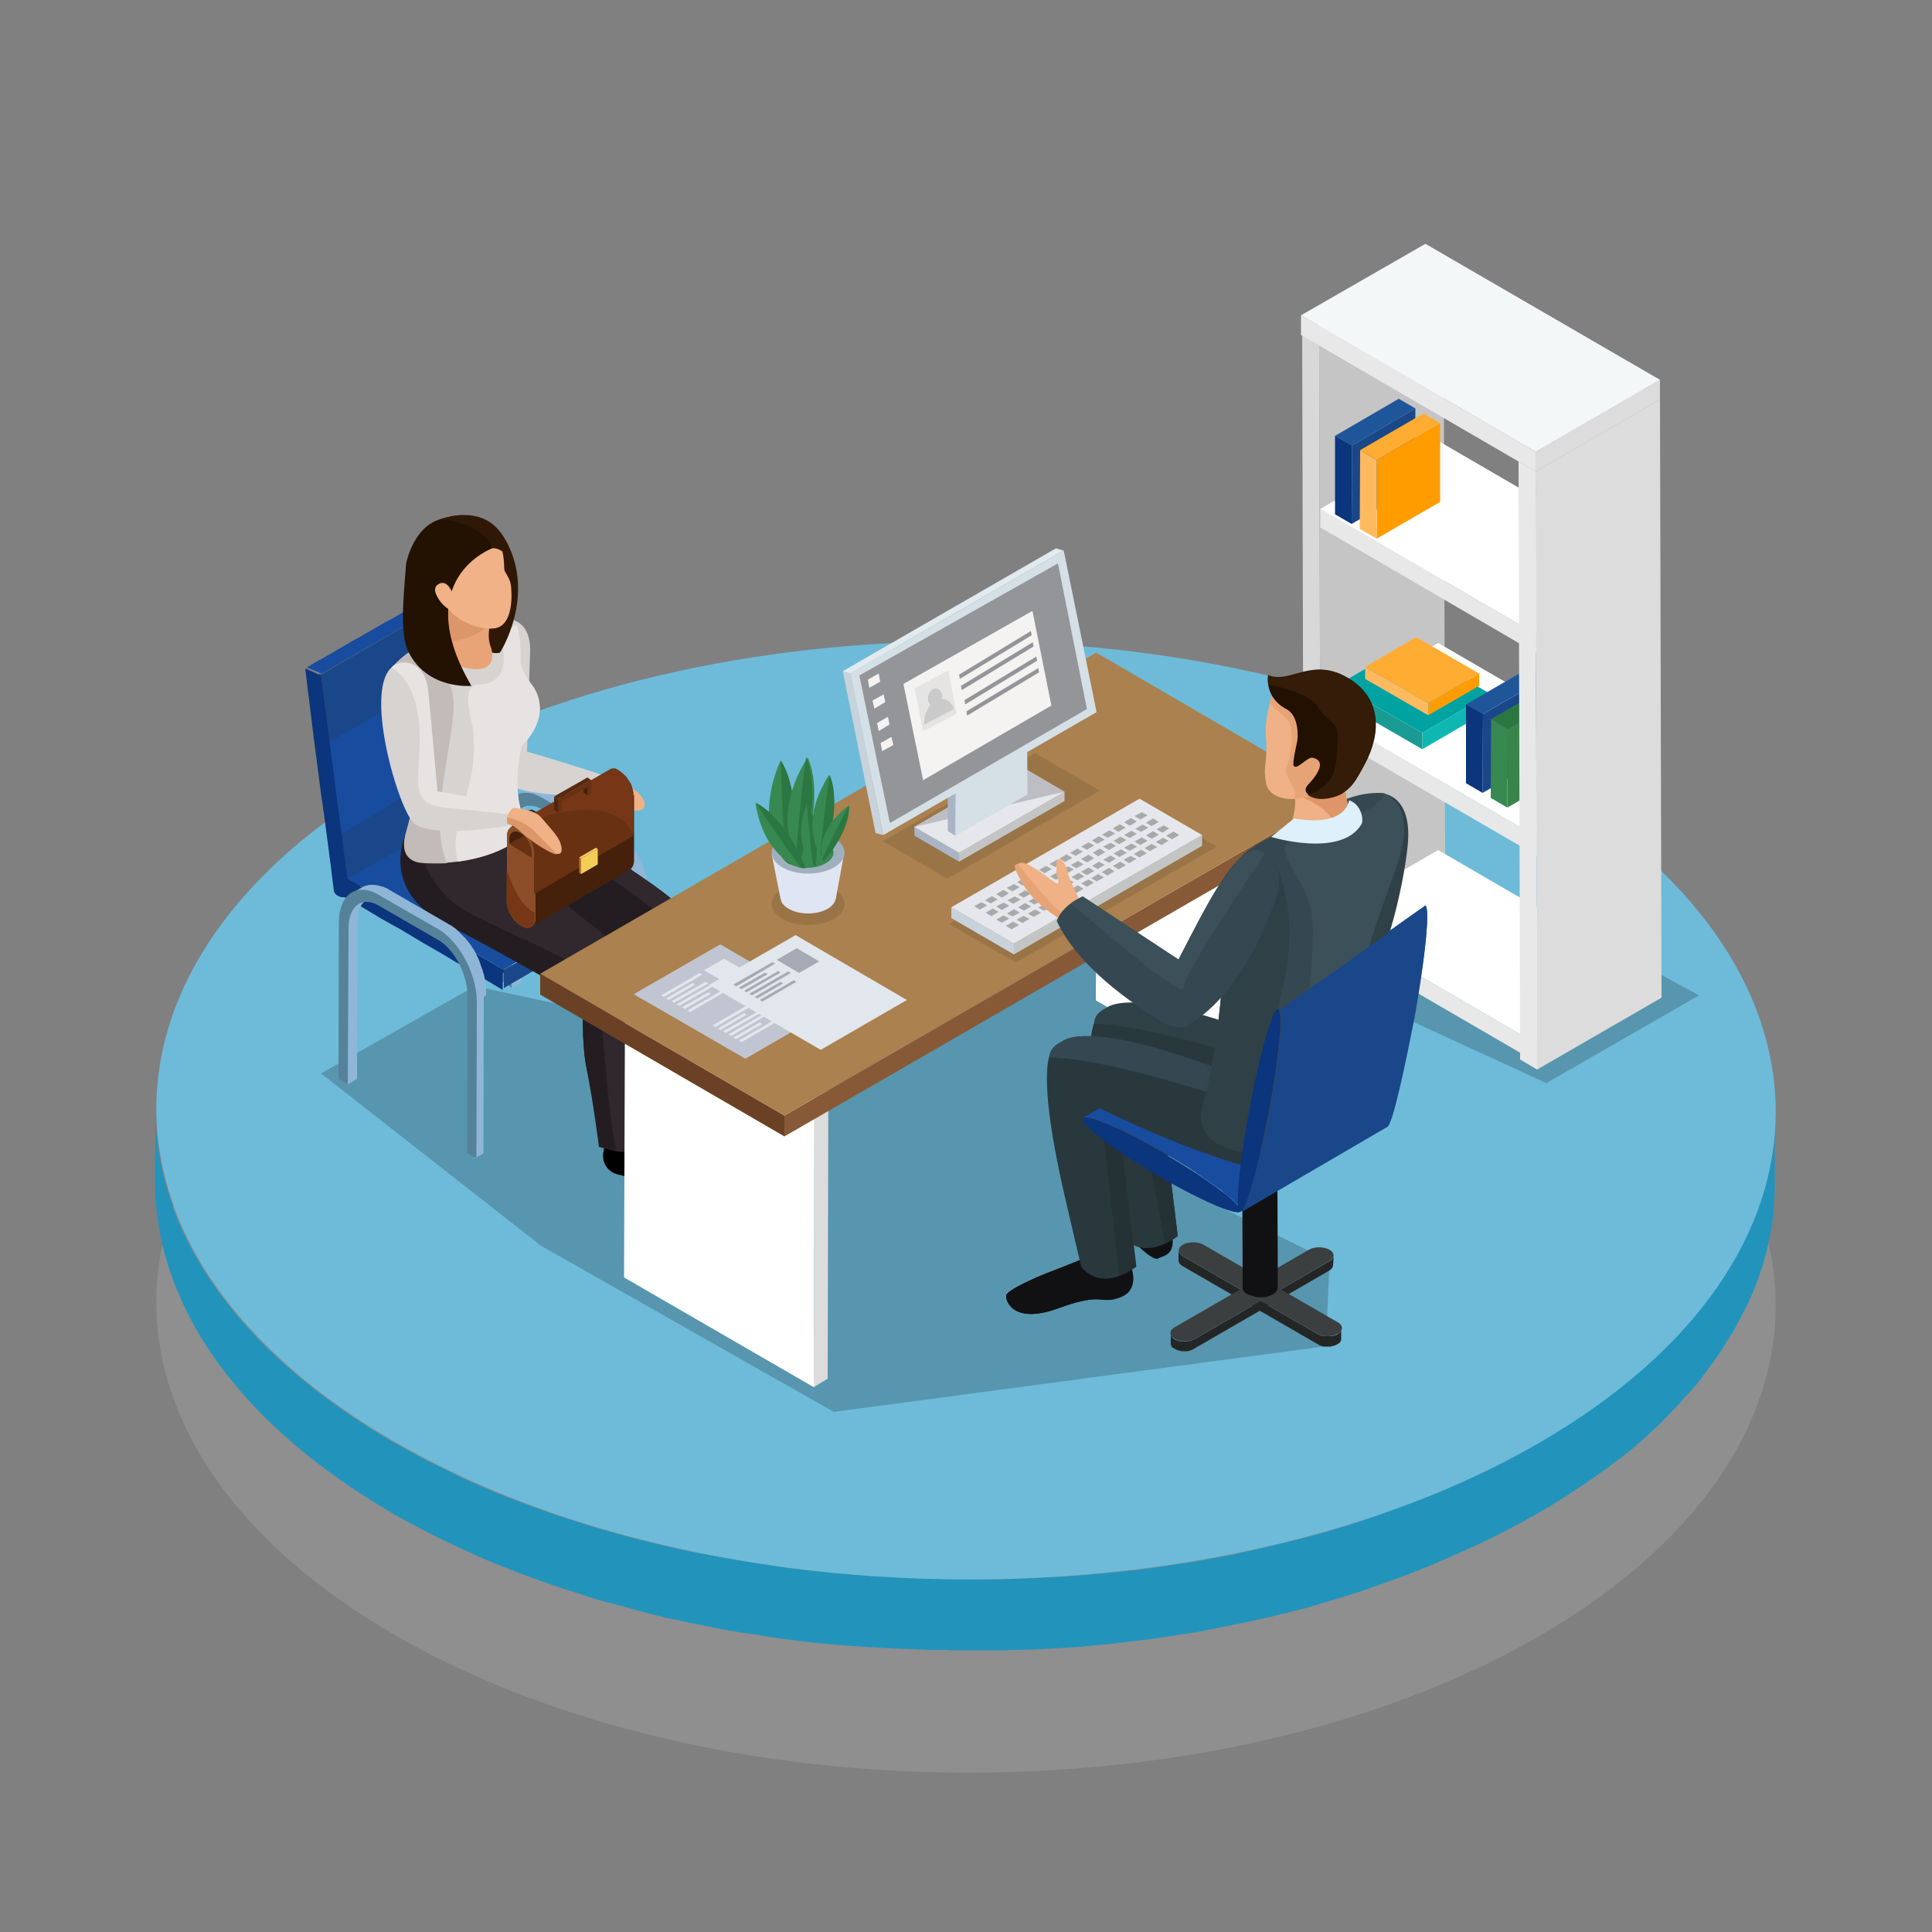 <?xml version="1.0" encoding="utf-8"?>
<!-- Generator: Adobe Illustrator 25.0.1, SVG Export Plug-In . SVG Version: 6.00 Build 0)  -->
<svg version="1.1" id="Layer_1" xmlns="http://www.w3.org/2000/svg" xmlns:xlink="http://www.w3.org/1999/xlink" x="0px" y="0px"
	 viewBox="0 0 500 500" style="enable-background:new 0 0 500 500;" xml:space="preserve">
<rect x="0" y="0" width="500" height="500" fill="#808080" stroke="none"/>
<style type="text/css">
	.st0{opacity:0.2;}
	.st1{fill:#CFCFCF;}
	.st2{fill:#2294BC;}
	.st3{fill:#6DBBD9;}
	.st4{enable-background:new    ;}
	.st5{fill:#D8D8D8;}
	.st6{fill:#DBDBDB;}
	.st7{fill:#C5C5C5;}
	.st8{fill:#E8E8E8;}
	.st9{fill:#898989;}
	.st10{fill:#FFFFFF;}
	.st11{fill:#0FB7B3;}
	.st12{fill:#199B94;}
	.st13{fill:#01A3A2;}
	.st14{fill:#FF9C00;}
	.st15{fill:#FFBA5F;}
	.st16{fill:#FFAC33;}
	.st17{fill:#242626;}
	.st18{fill:#3B3F3F;}
	.st19{fill:#111114;}
	.st20{fill:#29383D;}
	.st21{fill:#243135;}
	.st22{fill:#8FB6D7;}
	.st23{fill:#558299;}
	.st24{clip-path:url(#SVGID_2_);enable-background:new    ;}
	.st25{fill:#123468;}
	.st26{fill:#113365;}
	.st27{fill:#113163;}
	.st28{fill:#103060;}
	.st29{fill:#102F5E;}
	.st30{fill:#0F2E5B;}
	.st31{fill:#0F2C58;}
	.st32{fill:#0F2B56;}
	.st33{fill:#0E2A53;}
	.st34{fill:#0E2851;}
	.st35{fill:#0D274E;}
	.st36{fill:#3F3F3F;}
	.st37{fill:#184C9F;}
	.st38{fill:#0B357C;}
	.st39{fill:#1A4789;}
	.st40{fill:#231D21;}
	.st41{fill:#31282E;}
	.st42{fill:#EFB185;}
	.st43{fill:#D7D3D0;}
	.st44{fill:#C3BBB7;}
	.st45{fill:#E7E3E2;}
	.st46{fill:#301806;}
	.st47{fill:#E8A476;}
	.st48{fill:#DB9669;}
	.st49{fill:#F1B287;}
	.st50{fill:#231202;}
	.st51{fill:#45210C;}
	.st52{fill:#8B4E29;}
	.st53{fill:#673112;}
	.st54{fill:#BB732C;}
	.st55{fill:#FBC868;}
	.st56{fill:#F4CD57;}
	.st57{fill:#773717;}
	.st58{fill:#4F260E;}
	.st59{fill:#592A10;}
	.st60{fill:#DFE5F3;}
	.st61{fill:#AEB6BC;}
	.st62{fill:#DCDCDC;}
	.st63{fill:#6B4125;}
	.st64{fill:#885937;}
	.st65{fill:#AA814F;}
	.st66{fill:#C0C5D1;}
	.st67{opacity:0.1;}
	.st68{fill:#A9B5C4;}
	.st69{fill:#C3C5C5;}
	.st70{fill:#E6E7EC;}
	.st71{opacity:0.5;}
	.st72{fill:#939599;}
	.st73{fill:#D5DFE6;}
	.st74{fill:#C8D2DB;}
	.st75{fill:#E1EAEF;}
	.st76{fill:#F5F3F2;}
	.st77{fill:#E4E4E4;}
	.st78{fill:#CACACA;}
	.st79{fill:#A8AAAA;}
	.st80{fill:#9FB0BC;}
	.st81{fill:#388852;}
	.st82{fill:#2C7741;}
	.st83{fill:#E2E6ED;}
	.st84{fill:#A5AAB4;}
	.st85{fill:#354751;}
	.st86{fill:#304047;}
	.st87{fill:#3B5059;}
	.st88{fill:#DD9569;}
	.st89{fill:#E6A376;}
	.st90{fill:#221101;}
	.st91{fill:#341C09;}
	.st92{fill:#DEF0F9;}
	.st93{fill:#1F5699;}
	.st94{fill:#39844B;}
	.st95{fill:#BDBDBD;}
	.st96{fill:#F4F7F8;}
</style>
<g>
	<g>
		<g class="st0">
			<path class="st1" d="M397.7,251.5c82.1,47.4,82.5,124.3,1,171.7c-81.6,47.4-214.3,47.4-296.4,0c-82.1-47.4-82.5-124.3-1-171.7
				C182.9,204.1,315.6,204.1,397.7,251.5z"/>
		</g>
		<path class="st2" d="M459.5,290.2c0,0.5,0,1.1-0.1,1.6c0,0.4-0.1,0.9-0.1,1.3c0,0.5-0.1,1.1-0.2,1.6c0,0.4-0.1,0.9-0.1,1.3
			c-0.1,0.6-0.1,1.1-0.2,1.7c-0.1,0.4-0.1,0.9-0.2,1.3c-0.1,0.6-0.2,1.1-0.3,1.7c-0.1,0.4-0.2,0.8-0.2,1.3c-0.1,0.5-0.2,1.1-0.4,1.6
			c-0.1,0.4-0.2,0.9-0.3,1.3c-0.1,0.5-0.3,1.1-0.4,1.6c-0.1,0.4-0.2,0.9-0.4,1.3c-0.2,0.5-0.3,1.1-0.5,1.6c-0.1,0.4-0.3,0.8-0.4,1.3
			c-0.2,0.6-0.4,1.1-0.6,1.7c-0.1,0.4-0.3,0.8-0.4,1.2c-0.3,0.8-0.6,1.7-1,2.5c-0.1,0.1-0.1,0.3-0.2,0.4c-0.4,1-0.8,1.9-1.3,2.9
			c-0.1,0.3-0.3,0.6-0.4,0.8c-0.3,0.7-0.7,1.4-1,2.1c-0.2,0.4-0.4,0.7-0.6,1.1c-0.3,0.6-0.6,1.2-1,1.8c-0.2,0.3-0.4,0.7-0.6,1
			c-0.4,0.7-0.8,1.3-1.2,2c-0.2,0.4-0.5,0.8-0.7,1.2c-0.4,0.6-0.8,1.2-1.2,1.8c-0.3,0.4-0.5,0.8-0.8,1.2c-0.4,0.6-0.8,1.2-1.2,1.7
			c-0.3,0.4-0.6,0.8-0.9,1.2c-0.4,0.6-0.9,1.2-1.4,1.8c-0.3,0.4-0.5,0.7-0.8,1.1c-0.8,1.1-1.7,2.1-2.6,3.2c-0.2,0.2-0.3,0.4-0.5,0.5
			c-0.8,0.9-1.6,1.8-2.4,2.6c-0.3,0.3-0.6,0.7-0.9,1c-0.7,0.8-1.5,1.6-2.3,2.3c-0.3,0.3-0.5,0.6-0.8,0.8c-1,1-2.1,2-3.2,3.1
			c-0.4,0.4-0.8,0.8-1.3,1.2c-0.5,0.5-1,0.9-1.5,1.4c-0.5,0.4-0.9,0.8-1.4,1.2c-0.5,0.4-1,0.9-1.6,1.3c-0.5,0.4-1,0.8-1.4,1.2
			c-0.5,0.4-1.1,0.9-1.6,1.3c-0.5,0.4-1,0.8-1.5,1.2c-0.6,0.4-1.1,0.9-1.7,1.3c-0.5,0.4-1,0.8-1.5,1.1c-0.6,0.4-1.2,0.9-1.8,1.3
			c-0.5,0.4-1.1,0.7-1.6,1.1c-0.6,0.4-1.2,0.8-1.8,1.3c-0.5,0.4-1.1,0.7-1.7,1.1c-0.6,0.4-1.3,0.8-1.9,1.2c-0.6,0.4-1.2,0.7-1.7,1.1
			c-0.6,0.4-1.3,0.8-2,1.2c-1,0.6-2.1,1.3-3.1,1.9c-1.6,0.9-3.2,1.8-4.8,2.7c-0.5,0.3-0.9,0.5-1.4,0.8c-1.2,0.7-2.5,1.3-3.7,2
			c-0.4,0.2-0.9,0.4-1.3,0.7c-1.6,0.8-3.3,1.6-5,2.4c-0.3,0.1-0.6,0.3-0.9,0.4c-1.4,0.7-2.8,1.3-4.2,1.9c-0.5,0.2-1,0.5-1.5,0.7
			c-1.4,0.6-2.8,1.2-4.2,1.8c-0.4,0.1-0.7,0.3-1.1,0.4c-1.7,0.7-3.5,1.4-5.3,2.1c-0.5,0.2-0.9,0.3-1.4,0.5c-1.4,0.5-2.8,1-4.1,1.5
			c-0.5,0.2-1.1,0.4-1.6,0.6c-1.7,0.6-3.3,1.1-5,1.7c-0.2,0.1-0.3,0.1-0.5,0.2c-1.5,0.5-3.1,1-4.6,1.5c-0.5,0.1-1,0.3-1.4,0.4
			c-1.1,0.3-2.2,0.7-3.3,1c-0.6,0.2-1.2,0.3-1.8,0.5c-1,0.3-1.9,0.5-2.9,0.8c-0.7,0.2-1.3,0.3-2,0.5c-0.9,0.2-1.9,0.5-2.8,0.7
			c-0.7,0.2-1.4,0.3-2.1,0.5c-0.9,0.2-1.8,0.4-2.8,0.7c-0.7,0.2-1.4,0.3-2.2,0.5c-0.9,0.2-1.8,0.4-2.7,0.6c-0.7,0.2-1.5,0.3-2.2,0.5
			c-0.9,0.2-1.8,0.4-2.7,0.6c-0.7,0.1-1.5,0.3-2.2,0.4c-0.9,0.2-1.8,0.3-2.7,0.5c-0.7,0.1-1.3,0.2-2,0.4c-1.5,0.3-3,0.5-4.6,0.8
			c-0.5,0.1-1,0.2-1.5,0.2c-2,0.3-3.9,0.6-5.9,0.9c-0.5,0.1-0.9,0.1-1.4,0.2c-1.6,0.2-3.1,0.4-4.7,0.6c-0.6,0.1-1.2,0.1-1.9,0.2
			c-1.6,0.2-3.3,0.4-4.9,0.5c-0.4,0-0.8,0.1-1.2,0.1c-1.8,0.2-3.6,0.3-5.4,0.5c-0.3,0-0.6,0-0.9,0.1c-1.5,0.1-3,0.2-4.5,0.3
			c-0.6,0-1.3,0.1-1.9,0.1c-1.2,0.1-2.4,0.1-3.5,0.2c-0.7,0-1.4,0.1-2.1,0.1c-1.1,0.1-2.3,0.1-3.4,0.1c-0.7,0-1.5,0.1-2.2,0.1
			c-1,0-1.9,0.1-2.9,0.1c-0.8,0-1.5,0-2.3,0c-1,0-1.9,0-2.9,0c-0.8,0-1.5,0-2.3,0c-1,0-2,0-3,0c-0.7,0-1.5,0-2.2,0
			c-1,0-2.1,0-3.1-0.1c-0.7,0-1.4,0-2.1,0c-1,0-1.9-0.1-2.9-0.1c-0.7,0-1.5,0-2.2-0.1c-1,0-1.9-0.1-2.9-0.1c-0.8,0-1.5-0.1-2.3-0.1
			c-0.9-0.1-1.8-0.1-2.8-0.2c-0.8,0-1.6-0.1-2.3-0.1c-0.9-0.1-1.8-0.1-2.7-0.2c-0.8-0.1-1.6-0.1-2.4-0.2c-0.9-0.1-1.8-0.2-2.7-0.2
			c-0.8-0.1-1.6-0.1-2.4-0.2c-0.9-0.1-1.9-0.2-2.8-0.3c-0.7-0.1-1.5-0.2-2.2-0.2c-1.6-0.2-3.1-0.4-4.7-0.6c-0.4,0-0.7-0.1-1.1-0.1
			c-1.4-0.2-2.8-0.4-4.2-0.6c-0.4-0.1-0.7-0.1-1.1-0.2c-1.3-0.2-2.7-0.4-4-0.6c-0.7-0.1-1.3-0.2-2-0.3c-1-0.2-2.1-0.3-3.1-0.5
			c-0.7-0.1-1.4-0.3-2.2-0.4c-0.9-0.2-1.9-0.3-2.8-0.5c-0.8-0.1-1.5-0.3-2.2-0.4c-0.9-0.2-1.8-0.4-2.7-0.5c-0.7-0.1-1.4-0.3-2.1-0.4
			c-1.1-0.2-2.1-0.5-3.2-0.7c-0.7-0.2-1.4-0.3-2.1-0.5c-1.1-0.2-2.1-0.5-3.2-0.7c-0.7-0.2-1.3-0.3-2-0.5c-1.1-0.3-2.2-0.6-3.3-0.8
			c-0.6-0.2-1.2-0.3-1.8-0.5c-1.3-0.4-2.6-0.7-4-1.1c-0.4-0.1-0.7-0.2-1.1-0.3c-1.9-0.5-3.8-1.1-5.8-1.7c-0.5-0.2-1-0.3-1.6-0.5
			c-1.5-0.5-3.1-1-4.6-1.5c-0.4-0.1-0.8-0.3-1.3-0.4c-1.9-0.6-3.7-1.3-5.6-2c-0.4-0.1-0.8-0.3-1.2-0.4c-1.5-0.6-3-1.1-4.5-1.7
			c-0.5-0.2-0.9-0.4-1.4-0.5c-2.3-0.9-4.6-1.9-6.8-2.8c-0.4-0.2-0.8-0.3-1.1-0.5c-2.3-1-4.5-2-6.7-3.1c-0.3-0.2-0.7-0.3-1-0.5
			c-2.2-1.1-4.5-2.2-6.7-3.3c-0.2-0.1-0.4-0.2-0.7-0.4c-2.3-1.2-4.6-2.5-6.8-3.7c-41.3-23.9-62-55.2-61.9-86.4l-0.1,18.4l0,0v0
			c-0.1,29.3,18,58.7,54.4,81.9c2.4,1.5,4.9,3.1,7.5,4.6c2.2,1.3,4.5,2.5,6.8,3.7c0.2,0.1,0.4,0.2,0.6,0.3c2.2,1.1,4.4,2.3,6.7,3.3
			c0.3,0.2,0.7,0.3,1,0.5c2.2,1,4.4,2.1,6.7,3.1c0.4,0.2,0.8,0.3,1.1,0.5c2.3,1,4.6,1.9,6.9,2.8c0.2,0.1,0.3,0.1,0.5,0.2
			c0.3,0.1,0.6,0.2,0.8,0.3c1.5,0.6,3,1.2,4.5,1.7c0.4,0.1,0.8,0.3,1.2,0.4c1.8,0.7,3.7,1.3,5.6,2c0.4,0.1,0.8,0.3,1.3,0.4
			c1.5,0.5,3.1,1,4.6,1.5c0.5,0.2,1,0.3,1.5,0.5c1.9,0.6,3.8,1.2,5.8,1.7c0,0,0.1,0,0.1,0c0.3,0.1,0.5,0.1,0.8,0.2
			c1.4,0.4,2.8,0.8,4.1,1.1c0.6,0.2,1.2,0.3,1.7,0.5c1.1,0.3,2.3,0.6,3.4,0.9c0.6,0.2,1.3,0.3,1.9,0.5c1.1,0.3,2.2,0.5,3.3,0.8
			c0.7,0.2,1.3,0.3,2,0.4c1.1,0.2,2.2,0.5,3.3,0.7c0.4,0.1,0.8,0.2,1.3,0.3c0.2,0,0.5,0.1,0.7,0.1c1,0.2,2,0.4,2.9,0.6
			c0.7,0.1,1.4,0.3,2,0.4c1,0.2,2.1,0.4,3.1,0.6c0.7,0.1,1.3,0.2,1.9,0.3c1.1,0.2,2.2,0.4,3.3,0.5c0.6,0.1,1.2,0.2,1.8,0.3
			c1.2,0.2,2.5,0.4,3.7,0.6c0.4,0.1,0.9,0.1,1.3,0.2c0,0,0.1,0,0.1,0c3.3,0.5,6.7,0.9,10,1.3c0.3,0,0.6,0.1,1,0.1
			c1.4,0.1,2.7,0.3,4.1,0.4c0.5,0,1,0.1,1.5,0.1c1.2,0.1,2.4,0.2,3.6,0.3c0.1,0,0.1,0,0.2,0c0.5,0,1.1,0.1,1.6,0.1
			c1.1,0.1,2.2,0.2,3.3,0.2c0.7,0,1.3,0.1,2,0.1c1,0.1,2.1,0.1,3.1,0.2c0.7,0,1.4,0.1,2.2,0.1c1,0,1.9,0.1,2.9,0.1
			c0.8,0,1.5,0.1,2.3,0.1c0.9,0,1.9,0.1,2.8,0.1c0.2,0,0.3,0,0.5,0c0.6,0,1.1,0,1.7,0c1,0,2,0,3,0.1c0.8,0,1.5,0,2.3,0
			c1,0,1.9,0,2.9,0c0.8,0,1.6,0,2.4,0c0.9,0,1.9,0,2.8,0c0.8,0,1.6,0,2.4,0c0.9,0,1.9,0,2.8-0.1c0.4,0,0.8,0,1.1,0
			c0.4,0,0.8,0,1.1,0c1.1,0,2.3-0.1,3.4-0.1c0.7,0,1.4-0.1,2.1-0.1c1.2-0.1,2.4-0.1,3.6-0.2c0.6,0,1.2-0.1,1.9-0.1
			c1.6-0.1,3.1-0.2,4.7-0.3c0.2,0,0.5,0,0.7-0.1c1.8-0.2,3.6-0.3,5.5-0.5c0.1,0,0.2,0,0.2,0c0.3,0,0.5-0.1,0.8-0.1
			c1.7-0.2,3.4-0.4,5.1-0.6c0.6-0.1,1.2-0.1,1.8-0.2c1.6-0.2,3.2-0.4,4.8-0.6c0.4-0.1,0.9-0.1,1.3-0.2c2-0.3,4-0.6,5.9-0.9
			c0.5-0.1,1-0.2,1.5-0.2c1.5-0.2,3-0.5,4.5-0.8c0.3-0.1,0.7-0.1,1-0.2c0.3-0.1,0.7-0.1,1-0.2c0.9-0.2,1.7-0.3,2.6-0.5
			c0.8-0.2,1.6-0.3,2.4-0.5c0.9-0.2,1.7-0.4,2.6-0.5c0.8-0.2,1.5-0.3,2.3-0.5c0.9-0.2,1.8-0.4,2.7-0.6c0.7-0.2,1.5-0.3,2.2-0.5
			c0.9-0.2,1.8-0.4,2.8-0.7c0.7-0.2,1.4-0.3,2.1-0.5c1-0.2,1.9-0.5,2.9-0.7c0.6-0.2,1.3-0.3,1.9-0.5c1-0.3,2.1-0.6,3.1-0.9
			c0.5-0.2,1.1-0.3,1.6-0.5c1.3-0.4,2.6-0.8,4-1.2c0.2-0.1,0.5-0.1,0.7-0.2c1.6-0.5,3.1-1,4.7-1.5c0,0,0,0,0,0
			c0.1,0,0.1-0.1,0.2-0.1c1.8-0.6,3.5-1.2,5.2-1.8c0.5-0.2,1.1-0.4,1.6-0.6c1.4-0.5,2.8-1,4.2-1.5c0.4-0.2,0.9-0.3,1.3-0.5
			c1.8-0.7,3.5-1.4,5.3-2.1c0.4-0.1,0.7-0.3,1.1-0.5c1.4-0.6,2.8-1.2,4.2-1.8c0.5-0.2,1-0.5,1.6-0.7c1.4-0.6,2.8-1.3,4.2-1.9
			c0.3-0.1,0.6-0.3,0.9-0.4c1.7-0.8,3.3-1.6,5-2.4c0.4-0.2,0.9-0.4,1.3-0.7c1.3-0.6,2.5-1.3,3.8-2c0.5-0.2,0.9-0.5,1.4-0.7
			c1.6-0.9,3.2-1.8,4.8-2.7c0.9-0.5,1.7-1,2.6-1.5c0.2-0.1,0.4-0.2,0.6-0.4c0.6-0.4,1.3-0.8,1.9-1.2c0.6-0.4,1.2-0.7,1.8-1.1
			c0.6-0.4,1.2-0.8,1.8-1.2c0.6-0.4,1.2-0.8,1.7-1.1c0.6-0.4,1.2-0.8,1.8-1.2c0.6-0.4,1.1-0.8,1.6-1.1c0.6-0.4,1.2-0.8,1.8-1.3
			c0.5-0.4,1.1-0.8,1.6-1.1c0.6-0.4,1.1-0.9,1.7-1.3c0.5-0.4,1-0.8,1.5-1.1c0.6-0.4,1.1-0.9,1.7-1.3c0.5-0.4,0.9-0.8,1.4-1.1
			c0.6-0.5,1.1-0.9,1.6-1.4c0.4-0.4,0.9-0.7,1.3-1.1c0.6-0.5,1.1-1,1.6-1.5c0.4-0.3,0.7-0.6,1.1-1c0,0,0.1-0.1,0.1-0.1
			c1.1-1,2.2-2,3.2-3.1c0.3-0.3,0.5-0.5,0.8-0.8c0.8-0.8,1.5-1.6,2.3-2.4c0.3-0.3,0.6-0.6,0.9-1c0.8-0.9,1.6-1.8,2.4-2.6
			c0.2-0.2,0.3-0.4,0.5-0.5c0.9-1.1,1.8-2.1,2.6-3.2c0.1-0.1,0.1-0.2,0.2-0.3c0.2-0.3,0.4-0.5,0.6-0.8c0.5-0.6,0.9-1.2,1.4-1.9
			c0.3-0.4,0.6-0.8,0.8-1.1c0.4-0.6,0.9-1.2,1.3-1.8c0.3-0.4,0.5-0.8,0.8-1.2c0.4-0.6,0.8-1.2,1.2-1.9c0.2-0.4,0.5-0.8,0.7-1.1
			c0.4-0.7,0.8-1.3,1.2-2c0.2-0.3,0.3-0.5,0.5-0.8c0-0.1,0.1-0.2,0.1-0.2c0.3-0.6,0.6-1.2,0.9-1.7c0.2-0.4,0.4-0.8,0.6-1.1
			c0.3-0.7,0.6-1.3,1-2c0.1-0.3,0.3-0.6,0.5-0.9c0.5-1,0.9-1.9,1.3-2.9c0.1-0.1,0.1-0.3,0.2-0.4c0.3-0.8,0.7-1.7,1-2.5
			c0,0,0-0.1,0-0.1c0.1-0.3,0.2-0.7,0.4-1c0.2-0.6,0.4-1.2,0.6-1.8c0.1-0.4,0.3-0.8,0.4-1.2c0.2-0.6,0.4-1.1,0.5-1.7
			c0.1-0.4,0.2-0.9,0.4-1.3c0.1-0.5,0.3-1.1,0.4-1.6c0.1-0.4,0.2-0.9,0.3-1.3c0.1-0.5,0.2-1,0.3-1.6c0-0.1,0-0.2,0.1-0.3
			c0.1-0.4,0.1-0.7,0.2-1.1c0.1-0.5,0.2-1.1,0.3-1.6c0.1-0.5,0.1-0.9,0.2-1.4c0.1-0.5,0.2-1.1,0.2-1.6c0.1-0.5,0.1-0.9,0.1-1.4
			c0.1-0.5,0.1-1.1,0.1-1.6c0-0.5,0.1-0.9,0.1-1.4c0-0.5,0.1-1,0.1-1.5c0-0.2,0-0.4,0-0.5c0-0.6,0-1.2,0-1.8c0-6.1,0-12.2,0.1-18.4
			C459.6,288.7,459.6,289.5,459.5,290.2z"/>
		<g>
			<path class="st3" d="M397.7,201.5c82.1,47.4,82.5,124.3,1,171.7c-81.6,47.4-214.3,47.4-296.4,0c-82.1-47.4-82.5-124.3-1-171.7
				C182.9,154.1,315.6,154.1,397.7,201.5z"/>
		</g>
	</g>
	<g>
		<g class="st4">
			<g>
				<g>
					<polygon class="st5" points="341.8,244.2 337.4,241.6 337,86.8 341.4,89.4 					"/>
				</g>
			</g>
			<g>
				<g>
					<polygon class="st6" points="341.4,89.4 337,86.8 369.2,68.2 373.6,70.8 					"/>
				</g>
			</g>
			<g>
				<g>
					<polygon class="st7" points="373.6,70.8 374,225.6 341.8,244.2 341.4,89.4 					"/>
				</g>
			</g>
		</g>
		<g class="st4">
			<g>
				<g>
					<polygon class="st8" points="341.7,184 341.7,188.9 399.2,222.3 399.2,217.4 					"/>
				</g>
			</g>
			<g>
				<g>
					<polygon class="st9" points="399.2,217.4 399.2,222.3 429.7,204.6 429.7,199.8 					"/>
				</g>
			</g>
			<g>
				<g>
					<polygon class="st10" points="341.7,184 399.2,217.4 429.7,199.8 372.2,166.4 					"/>
				</g>
			</g>
		</g>
		<g>
			<g class="st4">
				<g>
					<g>
						<polygon class="st11" points="385.6,179.5 385.6,183.7 368.1,193.9 368.1,189.7 						"/>
					</g>
				</g>
				<g>
					<g>
						<polygon class="st12" points="368.1,189.7 368.1,193.9 346.3,181.3 346.3,177.2 						"/>
					</g>
				</g>
				<g>
					<g>
						<polygon class="st13" points="385.6,179.5 368.1,189.7 346.3,177.2 363.8,167 						"/>
					</g>
				</g>
			</g>
		</g>
		<g>
			<g class="st4">
				<g>
					<g>
						<polygon class="st14" points="382.8,174.3 382.8,177.5 369.6,185.1 369.7,182 						"/>
					</g>
				</g>
				<g>
					<g>
						<polygon class="st15" points="369.7,182 369.6,185.1 353.3,175.7 353.3,172.6 						"/>
					</g>
				</g>
				<g>
					<g>
						<polygon class="st16" points="382.8,174.3 369.7,182 353.3,172.6 366.5,164.9 						"/>
					</g>
				</g>
			</g>
		</g>
		<g class="st0">
			<polygon points="333.6,249.7 377.9,224 439.7,257.6 400.2,280.3 			"/>
		</g>
		<g class="st4">
			<g>
				<g>
					<polygon class="st8" points="341.7,131.7 341.7,136.5 399.2,170 399.2,165.1 					"/>
				</g>
			</g>
			<g>
				<g>
					<polygon class="st9" points="399.2,165.1 399.2,170 429.7,152.3 429.7,147.5 					"/>
				</g>
			</g>
			<g>
				<g>
					<polygon class="st10" points="341.7,131.7 399.2,165.1 429.7,147.5 372.2,114.1 					"/>
				</g>
			</g>
		</g>
		<g class="st4">
			<g>
				<g>
					<polygon class="st8" points="341.7,237.6 341.7,242.4 399.2,275.8 399.2,271 					"/>
				</g>
			</g>
			<g>
				<g>
					<polygon class="st9" points="399.2,271 399.2,275.8 429.7,258.2 429.7,253.4 					"/>
				</g>
			</g>
			<g>
				<g>
					<polygon class="st10" points="341.7,237.6 399.2,271 429.7,253.4 372.2,220 					"/>
				</g>
			</g>
		</g>
		<g class="st0">
			<polygon points="343.1,348.4 344.1,326.4 308.3,308.6 361.5,280.3 291.2,235.1 220,276.2 122.9,255.2 83.1,277.8 140,322.4 
				140,322.4 215.8,365.4 215.8,365.4 343.1,348.4 			"/>
		</g>
		<g>
			<path class="st17" d="M345.2,324.9c0,0.6-0.4,1.1-1.1,1.5l-34.8,20.1c-0.4,0.2-0.8,0.4-1.2,0.5c0,0,0,0,0,0
				c-0.4,0.1-0.9,0.1-1.3,0.2c0,0,0,0-0.1,0c-0.4,0-0.9-0.1-1.3-0.1c0,0-0.1,0-0.1,0c-0.4-0.1-0.8-0.2-1.2-0.4
				c-0.2-0.1-0.3-0.2-0.4-0.3c0,0-0.1,0-0.1,0c-0.1-0.1-0.2-0.2-0.3-0.4c0,0,0,0,0,0c-0.1-0.1-0.1-0.2-0.2-0.4c0,0,0,0,0-0.1
				c0-0.1-0.1-0.2-0.1-0.4c0,0,0,0,0,0l0,2.6c0,0.1,0,0.1,0,0.2c0,0,0,0.1,0,0.1c0,0,0,0,0,0c0,0,0,0,0,0c0,0.1,0.1,0.1,0.1,0.2
				c0,0,0,0.1,0.1,0.1c0,0,0,0.1,0,0.1c0,0,0,0,0,0.1c0.1,0.1,0.1,0.2,0.2,0.2c0,0,0,0,0,0c0.1,0.1,0.2,0.1,0.3,0.2
				c0.1,0,0.1,0.1,0.2,0.1c0,0,0,0,0,0c0.3,0.2,0.5,0.3,0.8,0.4c0.1,0,0.2,0.1,0.3,0.1c0,0,0.1,0,0.1,0c0.1,0,0.1,0,0.2,0.1
				c0.2,0,0.3,0,0.5,0.1c0.1,0,0.3,0,0.4,0c0.1,0,0.1,0,0.2,0c0,0,0,0,0,0c0,0,0.1,0,0.1,0c0.1,0,0.2,0,0.4,0c0.1,0,0.2,0,0.4,0
				c0.1,0,0.3,0,0.4-0.1c0.1,0,0.3-0.1,0.4-0.1c0.2-0.1,0.3-0.1,0.5-0.2c0.2-0.1,0.4-0.2,0.5-0.3l34.8-20.1c0.7-0.4,1.1-1,1.1-1.5
				L345.2,324.9z"/>
		</g>
		<g>
			<path class="st17" d="M347.2,344.1C347.2,344.1,347.2,344.1,347.2,344.1c-0.1,0.2-0.1,0.3-0.2,0.4c0,0,0,0,0,0.1
				c-0.1,0.1-0.2,0.2-0.3,0.3c-0.1,0.1-0.2,0.1-0.3,0.2c-0.1,0.1-0.1,0.1-0.2,0.2c-0.3,0.2-0.7,0.3-1.1,0.4c-0.1,0-0.1,0-0.2,0
				c-0.4,0.1-0.8,0.1-1.3,0.1c0,0-0.1,0-0.1,0c-0.4,0-0.9-0.1-1.3-0.1c0,0-0.1,0-0.1,0c-0.4-0.1-0.8-0.3-1.2-0.5l-34.8-20.1
				c-0.7-0.4-1.1-1-1.1-1.5l0,2.6c0,0.6,0.4,1.1,1.1,1.5l34.8,20.1c0.2,0.1,0.4,0.2,0.5,0.3c0.1,0.1,0.3,0.1,0.5,0.2
				c0.1,0,0.1,0,0.2,0.1c0,0,0,0,0,0c0,0,0.1,0,0.1,0c0.1,0,0.2,0,0.4,0.1c0.1,0,0.2,0,0.4,0c0.1,0,0.2,0,0.4,0c0,0,0.1,0,0.1,0
				c0,0,0,0,0.1,0c0.1,0,0.1,0,0.2,0c0.1,0,0.3,0,0.4,0c0.2,0,0.3,0,0.5-0.1c0.1,0,0.1,0,0.2-0.1c0.1,0,0.1,0,0.2,0
				c0.1,0,0.2,0,0.3-0.1c0.3-0.1,0.6-0.2,0.8-0.4c0,0,0,0,0,0c0.1,0,0.1-0.1,0.2-0.1c0.1-0.1,0.2-0.1,0.3-0.2c0,0,0,0,0,0
				c0.1-0.1,0.2-0.2,0.2-0.2c0,0,0,0,0-0.1c0,0,0,0,0-0.1c0,0,0-0.1,0.1-0.1c0-0.1,0.1-0.1,0.1-0.2c0,0,0,0,0,0c0,0,0,0,0,0
				c0,0,0-0.1,0-0.1c0-0.1,0-0.1,0-0.2l0-2.6c0,0,0,0,0,0C347.3,343.8,347.2,344,347.2,344.1z"/>
		</g>
		<g>
			<g>
				<path class="st18" d="M346.2,342.2c1.5,0.8,1.4,2.2,0,3c-1.4,0.8-3.8,0.8-5.2,0l-34.8-20.1c-1.5-0.8-1.5-2.2,0-3
					c1.4-0.8,3.8-0.8,5.2,0L346.2,342.2z"/>
			</g>
		</g>
		<g>
			<path class="st19" d="M286.5,308.8c0,0-4.4,1.5-2.9,3.9c1.6,2.4,7.5,5.5,8.5,7.1c1,1.5,6.3,6.7,7.6,5.9c1.3-0.8,5-0.6,3.4-7.3
				C301.5,311.8,292.5,307.5,286.5,308.8z"/>
		</g>
		<g>
			<path class="st20" d="M284.9,262.1c0,0-7.1,2.9,1.2,38.9c4.4,18.9,4.4,18.9,4.4,18.9s4.6,7,14.3,0l-4.8-39.5L284.9,262.1z"/>
		</g>
		<g>
			<path class="st19" d="M292.5,327.3c0,0,2.9,6.3-2.5,8.4c-5.4,2.1-4.1-1.5-15.9,2.8c-11.8,4.4-13.9-1.8-13.7-3.2
				c0.1-1.4,7.9-4.8,10.5-5.8c2.6-1,7.4-2.8,7.4-2.8l14.4-1.5L292.5,327.3z"/>
		</g>
		<g>
			<path class="st19" d="M292.5,327.3c0,0,2.9,6.3-2.5,8.4c-5.4,2.1-4.1-1.5-15.9,2.8c-11.8,4.4-13.9-1.8-13.7-3.2
				c0.1-1.4,7.9-4.8,10.5-5.8c2.6-1,9.5-3.8,9.5-3.8l12.3-0.5L292.5,327.3z"/>
		</g>
		<g>
			<path class="st20" d="M272.6,271.4c0,0-5.2,2.5,2.8,37.5c4.4,18.9,4.4,18.9,4.4,18.9s4.6,7,14.3,0l-4.8-39.5L272.6,271.4z"/>
		</g>
		<g>
			<path class="st21" d="M290.1,294.9l-4.6-2.3l4.1,37.6c1.3-0.5,2.8-1.2,4.4-2.4L290.1,294.9z"/>
		</g>
		<g>
			<path class="st21" d="M302.7,302.5l-5.9-5.6l4.7,25c1-0.5,2.1-1.1,3.3-2L302.7,302.5z"/>
		</g>
		<g>
			<g>
				<path class="st22" d="M135,212.5c0-0.3,0.1-0.6,0.1-0.9c0,0,0-0.1,0-0.1c0.1-0.3,0.1-0.6,0.2-0.8c0,0,0-0.1,0-0.1
					c0.1-0.2,0.1-0.4,0.2-0.6c0-0.1,0.1-0.1,0.1-0.2c0.1-0.2,0.2-0.3,0.3-0.5c0-0.1,0.1-0.1,0.1-0.2c0,0,0.1-0.1,0.1-0.1
					c0.2-0.2,0.3-0.5,0.5-0.7c0.1-0.1,0.1-0.1,0.2-0.2c0.2-0.2,0.5-0.4,0.7-0.6c-0.8,0.5-1.6,0.9-2.4,1.4c-0.3,0.2-0.5,0.3-0.7,0.6
					c-0.1,0.1-0.1,0.1-0.2,0.2c-0.2,0.2-0.4,0.4-0.5,0.7c0,0,0,0-0.1,0.1c0,0,0,0,0,0c0,0.1-0.1,0.1-0.1,0.2
					c-0.1,0.1-0.1,0.3-0.2,0.4c0,0,0,0.1,0,0.1c0,0.1-0.1,0.1-0.1,0.2c0,0.1-0.1,0.2-0.1,0.3c0,0.1-0.1,0.3-0.1,0.4c0,0,0,0.1,0,0.1
					c0,0,0,0,0,0.1c0,0.2-0.1,0.3-0.1,0.5c0,0.1,0,0.2-0.1,0.3c0,0,0,0.1,0,0.1c0,0,0,0.1,0,0.1c0,0.2-0.1,0.3-0.1,0.5
					c0,0.1,0,0.2,0,0.3c0,0,0,0,0,0.1c0,0,0,0.1,0,0.1c0,0.2,0,0.3,0,0.5c0,0.2,0,0.3,0,0.5c0,0,0,0,0,0l-0.1,40.4l2.4-1.4l0.1-40.4
					C134.9,213.3,135,212.9,135,212.5C135,212.5,135,212.5,135,212.5z"/>
			</g>
			<g>
				<path class="st22" d="M168,232.2c0-0.2,0-0.4,0-0.6c0-0.1,0-0.1,0-0.2c0,0,0,0,0-0.1c0-0.1,0-0.3,0-0.4c0-0.2,0-0.4-0.1-0.6
					c0-0.1,0-0.2,0-0.3c0,0,0-0.1,0-0.1c0-0.1,0-0.2,0-0.2c0-0.2-0.1-0.4-0.1-0.6c0-0.1-0.1-0.3-0.1-0.4c0,0,0-0.1,0-0.1
					c0,0,0-0.1,0-0.1c-0.1-0.2-0.1-0.4-0.2-0.6c0-0.2-0.1-0.4-0.1-0.6c0,0,0,0,0,0c0,0,0,0,0-0.1c-0.1-0.2-0.1-0.4-0.2-0.6
					c-0.1-0.2-0.1-0.4-0.2-0.6c0,0,0,0,0,0c0,0,0,0,0,0c-0.1-0.2-0.1-0.4-0.2-0.5c-0.1-0.2-0.1-0.4-0.2-0.6c0-0.1-0.1-0.1-0.1-0.2
					c0,0,0-0.1,0-0.1c0-0.1-0.1-0.2-0.1-0.3c-0.1-0.2-0.2-0.4-0.2-0.5c-0.1-0.1-0.1-0.3-0.2-0.4c0,0,0,0,0,0c0,0,0,0,0-0.1
					c-0.1-0.2-0.2-0.4-0.3-0.6c-0.1-0.2-0.2-0.4-0.3-0.6c0,0,0,0,0,0c0,0,0,0,0-0.1c-0.2-0.3-0.3-0.6-0.5-0.8c0-0.1-0.1-0.1-0.1-0.2
					c-0.1-0.3-0.3-0.5-0.5-0.7c-0.1-0.1-0.2-0.3-0.3-0.4c0,0-0.1-0.1-0.1-0.1c-0.1-0.1-0.1-0.2-0.2-0.3c-0.1-0.1-0.2-0.3-0.3-0.4
					c-0.1-0.1-0.2-0.3-0.3-0.4c0,0-0.1-0.1-0.1-0.1c0,0,0,0,0,0c-0.1-0.2-0.3-0.3-0.4-0.5c-0.1-0.1-0.2-0.3-0.4-0.4c0,0,0,0-0.1-0.1
					c0,0,0,0-0.1-0.1c-0.1-0.1-0.2-0.2-0.2-0.3c-0.1-0.1-0.3-0.3-0.4-0.4c-0.1-0.1-0.1-0.1-0.2-0.2c0,0-0.1-0.1-0.1-0.1
					c0,0-0.1-0.1-0.1-0.1c-0.1-0.1-0.3-0.3-0.4-0.4c-0.1-0.1-0.3-0.2-0.4-0.4c0,0,0,0,0,0c0,0,0,0,0,0c-0.1-0.1-0.2-0.2-0.4-0.3
					c-0.1-0.1-0.3-0.2-0.4-0.3c-0.1,0-0.1-0.1-0.2-0.1c0,0-0.1,0-0.1-0.1c0,0-0.1-0.1-0.1-0.1c-0.1-0.1-0.2-0.2-0.4-0.2
					c-0.1-0.1-0.3-0.2-0.4-0.2c0,0-0.1,0-0.1-0.1l-15.4-8.9c-0.1-0.1-0.2-0.1-0.3-0.2c-0.1-0.1-0.2-0.1-0.4-0.2
					c-0.1,0-0.2-0.1-0.3-0.1c0,0,0,0,0,0c0,0,0,0,0,0c-0.1-0.1-0.2-0.1-0.4-0.2c-0.1-0.1-0.2-0.1-0.4-0.1c0,0-0.1,0-0.1,0
					c0,0,0,0-0.1,0c-0.1,0-0.1,0-0.2-0.1c-0.1,0-0.2-0.1-0.4-0.1c-0.1,0-0.2,0-0.3-0.1c0,0,0,0-0.1,0c0,0,0,0,0,0
					c-0.1,0-0.3,0-0.4-0.1c-0.1,0-0.3,0-0.4,0c0,0,0,0,0,0c0,0,0,0,0,0c-0.2,0-0.3,0-0.5,0c-0.1,0-0.2,0-0.3,0c0,0-0.1,0-0.1,0
					c0,0,0,0-0.1,0c-0.2,0-0.4,0-0.6,0.1c0,0,0,0,0,0c-0.1,0-0.2,0.1-0.3,0.1c-0.1,0-0.2,0.1-0.3,0.1c0,0,0,0-0.1,0
					c-0.3,0.1-0.5,0.2-0.8,0.4c-0.8,0.5-1.6,0.9-2.4,1.4c0.3-0.1,0.5-0.3,0.8-0.4c0.1,0,0.3-0.1,0.4-0.1c0.1,0,0.2-0.1,0.3-0.1
					c0.2,0,0.5-0.1,0.7-0.1c0,0,0.1,0,0.1,0c0.2,0,0.5,0,0.8,0c0,0,0,0,0,0c0.3,0,0.6,0.1,0.8,0.1c0,0,0,0,0.1,0
					c0.3,0.1,0.5,0.1,0.8,0.2c0,0,0.1,0,0.1,0c0.3,0.1,0.6,0.2,0.9,0.3c0,0,0,0,0,0c0.3,0.1,0.6,0.3,0.9,0.5l15.4,8.9
					c0.3,0.2,0.7,0.4,1,0.6c0,0,0.1,0,0.1,0.1c0.3,0.2,0.6,0.5,0.9,0.7c0,0,0,0,0,0c0.3,0.3,0.6,0.5,0.9,0.8c0,0,0.1,0.1,0.1,0.1
					c0.3,0.3,0.6,0.6,0.8,0.9c0,0,0,0,0.1,0.1c0.3,0.3,0.6,0.7,0.8,1c0,0,0,0,0,0.1c0.2,0.3,0.4,0.6,0.7,0.9
					c0.1,0.1,0.1,0.2,0.2,0.3c0.1,0.2,0.2,0.3,0.3,0.5c0.2,0.3,0.3,0.5,0.5,0.8c0.2,0.3,0.4,0.6,0.5,0.9c0,0,0,0.1,0.1,0.1
					c0.2,0.4,0.4,0.8,0.6,1.3c0,0,0,0,0,0.1c0.2,0.4,0.4,0.8,0.5,1.2c0,0.1,0,0.1,0.1,0.2c0.2,0.4,0.3,0.8,0.5,1.2c0,0,0,0,0,0.1
					c0.1,0.4,0.3,0.9,0.4,1.3c0,0,0,0.1,0,0.1c0.1,0.4,0.2,0.8,0.3,1.3c0,0,0,0.1,0,0.1c0.1,0.4,0.2,0.8,0.2,1.2c0,0.1,0,0.1,0,0.2
					c0.1,0.4,0.1,0.8,0.1,1.2c0,0,0,0.1,0,0.1c0,0.4,0,0.9,0,1.3l-0.1,40.4l2.4-1.4l0.1-40.4C168,232.6,168,232.4,168,232.2z"/>
			</g>
			<g>
				<g>
					<path class="st23" d="M155.6,215.4c5.5,3.2,10.1,11.6,10,18.8l-0.1,40.4l-2.4-1.4l0.1-40.3c0-5.6-3.4-12.2-7.6-14.6l-15.4-8.9
						c-4.2-2.4-7.7,0.2-7.7,5.8l-0.1,40.4L130,254l0.1-40.4c0-7.2,4.6-10.4,10.1-7.2L155.6,215.4z"/>
				</g>
			</g>
		</g>
		<g>
			<g class="st4">
				<defs>
					<path id="SVGID_1_" class="st4" d="M120.7,153.3c1,7.6,2,15.3,2.9,22.9c0.5,3.8,1,7.7,1.5,11.5c1,7.6,2,15.3,2.9,22.9
						c0,0-0.1-0.1-0.2-0.2l-7.3-56.4C120.7,153.8,120.7,153.5,120.7,153.3z"/>
				</defs>
				<clipPath id="SVGID_2_">
					<use xlink:href="#SVGID_1_"  style="overflow:visible;"/>
				</clipPath>
				<g class="st24">
					<g>
						<path class="st25" d="M127.8,210.4l-7.3-56.4l0,0L127.8,210.4C127.8,210.4,127.8,210.4,127.8,210.4L127.8,210.4z"/>
					</g>
					<g>
						<path class="st26" d="M127.8,210.4l-7.3-56.4c0,0,0-0.1,0.1-0.1L127.8,210.4C127.9,210.5,127.8,210.5,127.8,210.4L127.8,210.4
							z"/>
					</g>
					<g>
						<path class="st27" d="M127.9,210.5l-7.3-56.6c0,0,0-0.1,0-0.1L127.9,210.5C127.9,210.5,127.9,210.5,127.9,210.5L127.9,210.5z"
							/>
					</g>
					<g>
						<path class="st28" d="M127.9,210.5l-7.3-56.7c0,0,0,0,0-0.1L127.9,210.5C128,210.5,127.9,210.5,127.9,210.5L127.9,210.5z"/>
					</g>
					<g>
						<path class="st29" d="M128,210.5l-7.3-56.8c0,0,0,0,0-0.1L128,210.5C128,210.5,128,210.5,128,210.5L128,210.5z"/>
					</g>
					<g>
						<path class="st30" d="M128,210.5l-7.3-56.8c0,0,0,0,0-0.1L128,210.5C128,210.5,128,210.5,128,210.5L128,210.5z"/>
					</g>
					<g>
						<path class="st31" d="M128,210.5l-7.3-56.9c0,0,0,0,0-0.1L128,210.5C128,210.6,128,210.5,128,210.5L128,210.5z"/>
					</g>
					<g>
						<path class="st32" d="M128,210.6l-7.3-57c0,0,0,0,0-0.1L128,210.6C128,210.6,128,210.6,128,210.6L128,210.6z"/>
					</g>
					<g>
						<path class="st33" d="M128,210.6l-7.3-57.1c0,0,0,0,0-0.1L128,210.6C128,210.6,128,210.6,128,210.6L128,210.6z"/>
					</g>
					<g>
						<path class="st34" d="M128,210.6l-7.3-57.2c0,0,0-0.1,0-0.1L128,210.6C128,210.6,128,210.6,128,210.6L128,210.6z"/>
					</g>
					<g>
						<path class="st35" d="M128,210.6l-7.4-57.3c0,0,0,0,0,0l0.4,2.8l0.4,2.8l0.4,2.9l0.4,2.9l0.4,2.9l0.4,2.9l0.7,5.7l0.4,2.9
							l0.4,2.9l0.7,5.8l0.4,2.9l0.4,2.9l0.4,2.9l0.4,2.9l0.4,2.9l0.4,2.9l0.4,2.9L128,210.6C128.1,210.6,128,210.6,128,210.6
							L128,210.6z"/>
					</g>
				</g>
			</g>
			<g>
				<g>
					<path class="st36" d="M120.6,152.9c2.4,18.5,5.4,37.8,7.8,56.3c-12.2,7.1-25.8,14.7-38,21.8c-2.4-18.5-4.9-37.9-7.3-56.4
						C95.3,167.5,108.3,160,120.6,152.9z"/>
				</g>
			</g>
			<g>
				<path class="st37" d="M120.7,152.3C120.7,152.3,120.7,152.3,120.7,152.3C120.7,152.3,120.7,152.3,120.7,152.3c0-0.1,0-0.1,0-0.1
					c0,0,0,0,0-0.1c0,0,0,0,0-0.1c0,0,0,0,0-0.1c0,0,0,0,0-0.1c0,0,0-0.1,0-0.1c0,0,0-0.1,0-0.1c0,0,0,0,0,0l0,0c0,0,0-0.1,0-0.1
					c0,0,0-0.1-0.1-0.1c0,0,0-0.1-0.1-0.1c0,0,0,0,0,0c0,0-0.1-0.1-0.1-0.1c0,0-0.1-0.1-0.1-0.1c0,0,0,0,0,0c0,0,0,0,0,0
					c0,0,0,0,0,0c0,0-0.1-0.1-0.1-0.1c0,0-0.1,0-0.1-0.1c0,0,0,0,0,0c0,0,0,0,0,0c0,0-0.1-0.1-0.1-0.1c-0.1,0-0.1,0-0.2-0.1
					c0,0,0,0,0,0l-0.4-0.2c0,0-0.1,0-0.1,0c-0.1,0-0.1,0-0.2,0c-0.1,0-0.1,0-0.2,0h0c0,0,0,0,0,0c-0.1,0-0.1,0-0.2,0
					c-0.1,0-0.1,0-0.2,0c0,0-0.1,0-0.1,0c0,0,0,0,0,0c0,0,0,0,0,0c-0.1,0-0.1,0-0.2,0c-0.1,0-0.1,0-0.2,0c0,0-0.1,0-0.1,0
					c0,0,0,0,0,0c0,0,0,0,0,0c-0.1,0-0.1,0-0.2,0.1c-0.1,0-0.1,0.1-0.2,0.1l-1.9,1.1l-1.9,1.1l-1.9,1.1c-1.9,1.1-3.8,2.2-5.6,3.3
					l-0.1,0.1l-0.3,0.2c-1.7,1-3.5,2-5.2,3l-0.3,0.1l-0.2,0.1c-2.3,1.3-4.6,2.7-6.9,4l-0.6,0.3l-1.6,0.9c-2,1.2-4,2.3-6,3.5l0,0
					l-1.9,1.1l-0.6,0.3c-1.1,0.6-2.1,1.2-3.2,1.9c0,0,0,0,0.1,0c0,0,0,0,0,0c0.2,0,0.5,0.1,0.9,0.3l0.4,0.2c0.3,0.1,0.7,0.3,1,0.4
					c0,0,0.1,0,0.1,0c0,0,0,0,0,0c0.5,0.2,0.9,0.4,1.2,0.6c0,0,0,0,0,0c0,0,0,0,0,0c0.1,0,0.1,0.1,0.2,0.1l37.5-21.6c0,0,0,0,0,0
					c0,0,0,0,0,0c0,0,0,0,0,0c0,0,0,0,0,0c0,0,0,0,0,0c0,0,0,0,0,0c0,0,0,0,0,0c0,0,0,0,0,0c0,0,0,0,0,0c0,0,0,0,0,0c0,0,0,0,0,0
					c0,0,0,0,0,0c0,0,0,0,0,0c0,0,0,0,0,0c0,0,0,0,0,0C120.7,152.4,120.7,152.4,120.7,152.3C120.7,152.3,120.7,152.3,120.7,152.3z"
					/>
			</g>
			<g>
				<path class="st38" d="M83.1,174.6C83.1,174.5,83,174.5,83.1,174.6c-0.1-0.1-0.2-0.1-0.2-0.1c0,0,0,0-0.1,0c0,0,0,0-0.1,0
					c0,0,0,0-0.1,0c0,0,0,0-0.1,0c0,0,0,0,0,0c0,0,0,0-0.1,0c0,0-0.1,0-0.1,0c0,0-0.1,0-0.1,0c0,0-0.1,0-0.1-0.1
					c-0.1,0-0.1,0-0.2-0.1c0,0,0,0,0,0c0,0-0.1-0.1-0.2-0.1v0h0c-0.2-0.1-0.4-0.2-0.7-0.3c0,0,0,0,0,0c0,0,0,0,0,0
					c-0.2-0.1-0.4-0.2-0.6-0.3l-0.4-0.2c-0.7-0.3-1-0.4-1-0.3c0.2,1.7,0.5,4,0.7,5.7l0.7,5.7l0.7,5.7c0.7,5.4,1.4,10.7,2.1,16.1
					l0.2,1.2l0.4,2.9l0.1,0.7c0.6,4.6,1.2,9.1,1.8,13.7v0l0,0.1c0.2,1.9,0.5,3.8,0.7,5.6c0.1,0.6,0.5,1.1,1.2,1.4l0.4,0.2
					c0.2,0.1,0.4,0.1,0.6,0.1c0,0,0,0,0,0c0,0,0,0,0,0c0.1,0,0.2,0,0.3,0c0,0,0.1,0,0.1,0c0,0,0,0,0,0c0,0,0.1,0,0.1,0
					c0.1,0,0.1,0,0.2,0l0,0c0,0,0.1,0,0.1,0c0,0,0,0,0.1,0c0,0,0,0,0.1,0c0.1,0,0.1,0,0.1-0.1c0,0,0,0,0.1,0c0,0,0,0,0,0
					c0,0,0,0,0,0c0,0,0.1,0,0.1-0.1c0,0,0.1,0,0.1-0.1c0,0,0,0,0.1,0c0,0,0,0,0,0c0,0,0,0,0.1,0c0,0,0,0,0.1-0.1c0,0,0,0,0.1-0.1
					c0,0,0,0,0,0c0,0,0,0,0,0c0,0,0,0,0,0c0,0,0.1-0.1,0.1-0.1c0,0,0-0.1,0.1-0.1L83.1,174.6z"/>
			</g>
		</g>
		<g>
			<g>
				<path class="st38" d="M130.4,251.5C130.4,251.5,130.4,251.5,130.4,251.5C130.4,251.4,130.4,251.4,130.4,251.5c0-0.1,0-0.1,0-0.2
					c0,0,0,0,0,0c0-0.1,0-0.2,0-0.3l-40.9-23.8c-0.1,0-0.3,0.6-0.4,0.6c0,0,0.8,0.1,0.8,0.1c0,0,0,0,0,0c0,0,0,0,0,0
					c0,0-0.1,0-0.1,0c0,0-0.1,0-0.1,0c0,0-0.1,0-0.1,0c0,0,0,0,0,0l0,0c0,0,0,0,0,0c0,0-0.1,0-0.1,0.1c0,0-0.1,0-0.1,0.1
					c0,0,0,0-0.1,0.1c0,0,0,0,0,0c0,0,0,0,0,0c0,0-0.1,0.1-0.1,0.1c0,0-0.1,0.1-0.1,0.1c0,0,0,0,0,0c0,0,0,0,0,0
					c0,0-0.1,0.1-0.1,0.1c0,0,0,0.1-0.1,0.1c0,0,0,0.1-0.1,0.1c0,0,0,0,0,0c0,0,0,0.1,0,0.1c0,0.1-0.1,0.2-0.1,0.2c0,0,0,0,0,0.1
					c0,0,0,0,0,0.1c0,0.2-0.1,0.4-0.1,0.6l0,0.5c0,0.9-1.6,0.7-1,1.1c0.7,0.4,3.5,1.7,4.2,2.2l1.8,1.1l2,1.2l2,1.2l1,0.6
					c1.1,0.6,2.1,1.2,3.2,1.8l2,1.1l2,1.2l2,1.2l2,1.2l2.1,1.2l2.1,1.2l2,1.2l2,1.2l1.9,1.1c0.1,0.1,0.2,0.1,0.3,0.2l1.9,1.1l2,1.2
					l2,1.2l2,1.2l2,1.2c0,0,0-0.5,0-1.4v-0.5c0-0.3,0-0.7,0-1c0-0.1,0-0.1,0-0.2c0-0.1,0-0.2,0-0.3c0-0.1,0-0.2,0-0.3
					c0-0.1,0-0.1,0-0.2c0-0.1,0-0.1,0-0.2c0,0,0-0.1,0-0.1c0,0,0-0.1,0-0.1C130.4,251.6,130.4,251.6,130.4,251.5
					C130.4,251.5,130.4,251.5,130.4,251.5z"/>
			</g>
			<g>
				<g>
					<path class="st37" d="M167.9,229.1c-12.2,7.1-25.3,14.7-37.6,21.8c-13.1-7.6-27.4-16-40.5-23.6c12.3-7.1,25.7-14.3,38-21.4
						C140.9,213.5,154.8,221.6,167.9,229.1z"/>
				</g>
			</g>
			<g>
				<path class="st39" d="M169.6,231.1c0-0.1,0-0.1,0-0.2c0,0,0,0,0,0c0,0,0,0,0,0c0,0,0-0.1,0-0.1c0-0.1,0-0.1,0-0.2
					c0,0,0-0.1,0-0.1c0,0,0,0,0,0c0,0,0,0,0,0c0,0,0-0.1-0.1-0.1c0,0,0-0.1-0.1-0.1c0,0,0,0,0,0c0,0,0,0,0,0c0,0,0-0.1,0-0.1
					c0,0,0-0.1-0.1-0.1c0,0,0-0.1-0.1-0.1c0,0,0,0,0,0v0c0,0,0,0,0,0c0,0,0,0-0.1-0.1c0,0,0,0-0.1-0.1c0,0,0,0-0.1-0.1c0,0,0,0,0,0
					c0,0,0,0-0.1,0c0,0,0,0-0.1,0c0,0,0,0-0.1,0c0,0-0.1,0-0.1-0.1c0,0,0,0-0.1,0c0,0-0.1,0-0.1,0c0,0,0,0,0,0c0,0,0,0,0,0
					c0,0,0,0,0,0c0,0,0,0,0,0c0,0,0,0,0,0c0,0,0,0,0,0c0,0,0,0,0,0c0,0,0,0,0,0c0,0,0,0,0,0c0,0,0,0,0,0c0,0,0,0,0,0c0,0,0,0,0,0
					c0,0,0,0,0,0h0L130.4,251c0,0,0,0,0,0c0,0,0,0,0,0c0,0,0,0,0,0c0,0,0,0,0,0c0,0,0,0,0,0c0,0,0,0,0,0c0,0,0,0,0,0c0,0,0,0,0,0
					c0,0,0,0,0,0c0,0,0,0,0,0c0,0,0,0,0,0c0,0,0,0,0,0c0,0,0,0,0,0c0,0,0,0.1,0,0.1c0,0,0,0,0,0c0,0,0,0,0,0c0,0.4,0,0.9,0,1.4
					c0,0,0,0,0,0.1c0,0.1,0,0.1,0,0.2c0,0.1,0,0.1,0,0.2c0,0.1,0,0.1,0,0.2c0,0.1,0,0.1,0,0.2c0,0.1,0,0.1,0,0.2s0,0.1,0,0.2v0.5
					c0,0.2,0,0.3,0,0.4c0,0,0,0.1,0,0.1c0,0,0,0.1,0,0.1c0,0.1,0,0.1,0,0.2c0,0,0,0,0,0c0,0,0,0.1,0,0.1c0,0,0,0,0,0.1
					c0,0.1,0,0.1,0,0.2c0,0,0,0,0,0.1c0,0.1,0,0.1,0,0.1l1.9-1.1l1.2-0.7c2.1-1.2,4.2-2.4,6.3-3.7l0.1,0l1.9-1.1l1.9-1.1l1.1-0.7
					c0.8-0.4,1.5-0.9,2.3-1.3l0.4-0.2l0.2-0.1c1.9-1.1,3.7-2.2,5.6-3.3l3.8-2.2c2.6-1.5,5.1-3,7.6-4.4l3.8-2.2
					c0.1-0.1,0.3-0.2,0.4-0.3l0,0c0,0,0,0,0,0c0,0,0.1-0.1,0.1-0.1c0-0.1,0.1-0.1,0.1-0.2c0,0,0-0.1,0.1-0.1c0,0,0,0,0,0
					c0,0,0,0,0,0c0-0.1,0.1-0.1,0.1-0.2c0-0.1,0-0.1,0.1-0.2c0,0,0-0.1,0-0.1c0,0,0,0,0,0c0,0,0,0,0,0c0-0.1,0-0.1,0-0.2
					c0-0.1,0-0.1,0-0.2c0-0.1,0-0.1,0-0.2c0,0,0,0,0,0v-0.5C169.6,231.2,169.6,231.1,169.6,231.1z"/>
			</g>
		</g>
		<g>
			<polygon class="st39" points="120.6,152.9 83.1,174.6 89.9,227.4 127.8,206 			"/>
		</g>
		<g>
			<polygon class="st37" points="122.9,170.4 85.3,192 88.4,215.8 126.2,193.1 			"/>
		</g>
		<g>
			<path d="M179.9,280.3c0,0,0.4,5.4,2.7,8.3c2.3,2.9,13,9.7,12.2,12.6c-0.8,2.9-8.6,3.1-13.4-1.9c-4.8-5-6.1-5.7-8.2-6.2
				c-2.1-0.5-5-3.1-2.8-7.6C170.5,285.5,177.2,283.7,179.9,280.3z"/>
		</g>
		<g>
			<path d="M166.1,290.2c0,0,0.8,5.6,3.4,8.5c2.6,2.9,14.3,9.3,13.7,12.4c-0.7,3.1-8.8,3.8-14.1-1.1c-5.4-4.9-6.8-5.6-9-6
				c-2.2-0.4-5.4-2.9-3.4-7.8C156.6,296.3,163.5,294,166.1,290.2z"/>
		</g>
		<g>
			<path class="st40" d="M137.8,209.6c0,0,38.8,21.7,41.1,28.6c3.4,9.8,2.7,16.5,1.1,40.9l0.1,5.7c0,0-5,4-10.4,1.3
				c-1.7-0.9,0-16.9-2.7-25.8c0,0-0.8-10.6,0-13.4c0,0-31.3-10.9-38.6-17.6C121.1,222.6,137.8,209.6,137.8,209.6z"/>
		</g>
		<g>
			<path class="st41" d="M104.8,216.4c0,0-6.2,14,10.2,22.4c17.4,9,35.9,19.9,35.9,19.9s-0.5,11,0.9,17.7c1.8,9,4.6,20.7,4.6,20.7
				s7.5,3,11.7-1.1c0,0,0.4-43.2-4.7-48.1c-5.1-4.9-30.5-24.2-30.5-24.2l4.9-14.2L104.8,216.4z"/>
		</g>
		<g>
			<path class="st40" d="M115,238.9c17.4,9,35.9,19.9,35.9,19.9s-0.5,11,0.9,17.7c1.8,9,3.2,20.3,3.2,20.3s2.7,0.9,4.5,0.9
				c-2.6-11.6-3.7-37.4-4.9-42.2c-1.5-5.9-19.9-12.2-32.9-19.1c-13.1-6.9-13.7-20.6-13.7-20.6l-3.2,0.7
				C104.8,216.4,98.6,230.4,115,238.9z"/>
		</g>
		<g>
			<path class="st41" d="M181.3,278.3c1.6-24.4,0.9-30.3-2.4-40.1c-2.4-6.9-41.1-28.6-41.1-28.6s-2.1,1.7-4.5,4.1
				c10.5,5.2,35.5,18.2,40.2,27c5.4,10.1,1.4,38.2,1.9,46.2c2.4-0.2,5.6-1.4,5.6-1.4L181.3,278.3z"/>
		</g>
		<g>
			<path class="st42" d="M153.8,201.4c0,0,5.3-0.9,7.6,1c2.3,1.9,4.1,2.5,5.1,4.5c1,2-0.2,3-1.9,2.9c-1.8-0.1-4.7-1-7.3-2.7
				c-2.7-1.7-3.1-1.3-4-1.4C152.3,205.6,151.2,203,153.8,201.4z"/>
		</g>
		<g>
			<path class="st43" d="M130.6,160.3c2.6-0.3,6.7,1.2,6.6,8.1c-0.2,6.9-0.8,26.1-0.8,26.1s17.8,5.3,19.7,6.2c0,0-3.6,1.6-2.7,5.3
				c0,0-20.6,0.4-24.3-4.5C125.4,196.6,120,161.5,130.6,160.3z"/>
		</g>
		<g>
			<path class="st43" d="M100.5,174c0,0,6.2-10.7,30.7-14.2c0,0,3.9-1.6,3.5,11c-0.1,1.8,1.8,5,3.1,6.6c1.3,1.7,4.7,8-2.8,15.6
				c0,0-2.9,11.3,0.6,18.6c3.1,6.5-13,12.9-26.7,11.6c-1.7-0.2-5.4-1.3-3.9-7.2c1.5-5.9,5-16.2,2.2-27
				C104.4,178.3,98.7,179.5,100.5,174z"/>
		</g>
		<g>
			<path class="st44" d="M100.5,174c-1.8,5.5,3.9,4.2,6.6,15.1c2.8,10.8-0.7,21.1-2.2,27c-1.5,5.9,2.3,7,3.9,7.2
				c2.3,0.2,4.6,0.2,6.9,0.1c-4.8-10.5,1.3-29.6,1.7-40.2c0.3-11.2-9.8-15.5-9.8-15.5C102.3,171,100.5,174,100.5,174z"/>
		</g>
		<g>
			<path class="st45" d="M135.6,211.7c-3.4-7.3-0.6-18.6-0.6-18.6c7.5-7.6,4.1-13.9,2.8-15.6c-1.3-1.7-3.2-4.8-3.1-6.6
				c0.1-5-0.4-7.8-1.1-9.3c-1.4,1.7-4.3,1.1-3.3,6.9c0.6,3.5-0.6,8.6-6,8.6c-5.4,0-2.3,8.6-2,11c2.2,16.6-6.7,24.4-3.8,34.9
				C129,221.6,138,216.7,135.6,211.7z"/>
		</g>
		<g>
			<g>
				<path class="st46" d="M126.8,140.2c0,0-1.6,12.7-2.4,24.7c-0.1,1.7,1.8,4.8,5,4c0,0,9.2-14.3,1.8-28.5
					c-2.3-4.5-10.7-10.8-20.3-4.2L126.8,140.2z"/>
			</g>
			<g>
				<g>
					<path class="st47" d="M129.4,156.8c0,0-4.4,5.1-2.4,10.6c0.6,1.5,1.9,7.7-7.5,5.2c0,0-9.8-5-6.8-7.9c2-2,3.9-4.8,1-14.9
						L129.4,156.8z"/>
				</g>
				<g>
					<path class="st48" d="M112.7,164.7c-0.3,0.3-0.5,0.6-0.5,1c9,1.8,15.2-4.5,15.2-4.5l-11.6-10.4l0,0c0,0-0.6,0.4-1.5,1.1
						C116.3,160.3,114.5,162.9,112.7,164.7z"/>
				</g>
			</g>
			<g>
				<path class="st49" d="M127.9,138.9c0,0,2.5,0.9,2.6,8.4c0,0.8,1.3,1.9,1.7,4c0.3,2.1,0.8,10.5-4.1,11.3
					c-3.5,0.6-12.2-1.6-15.1-10.1C110.1,144.1,117.4,133.3,127.9,138.9z"/>
			</g>
			<g>
				<path class="st50" d="M127.4,141.9c0,0-21.6,7.9-5.4,35.6c0,0-11.2,1.1-16.2-8.6c-2.4-4.7-1.4-14-0.7-23c0,0,2.5-13.8,14-11.7
					C119.1,134.2,126.7,137.2,127.4,141.9z"/>
			</g>
			<g>
				<path class="st46" d="M127.4,141.9c0,0,3.8-0.7,5.6,6.2c0,0-0.6-19.6-19.2-13.7C113.8,134.4,124.9,135,127.4,141.9z"/>
			</g>
			<g>
				<path class="st49" d="M117.3,154c0,0-1.3-4.2-3.7-2.9c-0.8,0.4-1.6,1.3-0.4,3.4c1.1,2.1,3.5,4.1,5.4,3.9L117.3,154z"/>
			</g>
		</g>
		<g>
			<g>
				<path class="st51" d="M138.5,237.5l0-16.9l25.6-14.9l0,16.9c0,1.2-0.4,2-1.1,2.4l-25.6,14.9
					C138.1,239.5,138.5,238.7,138.5,237.5z"/>
			</g>
			<g>
				<g>
					<path class="st52" d="M134.9,214.3c-2-1.2-3.7-0.2-3.7,2.1l0,16.9c0,2.3,1.6,5.2,3.7,6.3c2,1.2,3.7,0.2,3.7-2.1l0-16.9
						C138.5,218.3,136.9,215.5,134.9,214.3z"/>
				</g>
			</g>
			<g>
				<g>
					<path class="st52" d="M134.9,214.3c-2-1.2-3.7-0.2-3.7,2.1l0,16.9c0,2.3,1.6,5.2,3.7,6.3c2,1.2,3.7,0.2,3.7-2.1l0-16.9
						C138.5,218.3,136.9,215.5,134.9,214.3z"/>
				</g>
			</g>
			<g>
				<path class="st53" d="M134.7,215.6c1.6,0.9,2.9,3.1,2.9,5v1.4l-5.7-3.5l0-1.2C131.8,215.4,133.1,214.7,134.7,215.6z"/>
			</g>
			<g>
				<path class="st51" d="M134.7,215.6c0.3,0.2,0.6,0.4,0.9,0.7l-3.8,2l0-1.1C131.8,215.4,133.1,214.7,134.7,215.6z"/>
			</g>
			<g>
				<path class="st53" d="M157.9,199.1C157.9,199.1,157.9,199.1,157.9,199.1c0.1,0,0.1-0.1,0.2-0.1c0.1,0,0.1,0,0.2-0.1
					c0,0,0.1,0,0.1,0c0,0,0,0,0,0c0,0,0,0,0,0c0.1,0,0.1,0,0.2,0c0.1,0,0.2,0,0.2,0c0,0,0.1,0,0.1,0c0,0,0,0,0.1,0
					c0.1,0,0.1,0,0.1,0c0.1,0,0.2,0,0.3,0.1c0,0,0.1,0,0.1,0c0,0,0.1,0,0.1,0.1c0.1,0,0.1,0,0.2,0.1c0.2,0.1,0.3,0.2,0.5,0.3
					c0.4,0.3,0.8,0.6,1.2,1c0.1,0.1,0.1,0.1,0.2,0.2c0,0,0,0,0.1,0.1c0.1,0.1,0.1,0.1,0.2,0.2c0.1,0.1,0.2,0.2,0.3,0.4
					c0.1,0.1,0.2,0.2,0.2,0.3c0.1,0.1,0.1,0.2,0.2,0.3c0.1,0.1,0.1,0.2,0.2,0.3c0.1,0.1,0.1,0.2,0.2,0.3c0.1,0.1,0.1,0.2,0.2,0.3
					c0.1,0.1,0.1,0.2,0.1,0.3c0,0.1,0.1,0.2,0.1,0.3c0,0.1,0.1,0.2,0.1,0.4c0,0.1,0,0.1,0.1,0.2c0,0,0,0,0,0c0,0,0,0.1,0,0.1
					c0,0.1,0.1,0.3,0.1,0.4c0,0.2,0.1,0.3,0.1,0.5c0,0.2,0,0.5,0,0.7v10.5l-25.7,15.1l0-10.7c0-0.6-0.1-1.2-0.3-1.8c0,0,0,0,0,0
					c-0.2-0.6-0.4-1.2-0.8-1.8c0,0,0,0,0,0c-0.3-0.6-0.7-1.1-1.1-1.5c0,0,0,0-0.1-0.1c-0.4-0.5-0.9-0.8-1.4-1.1
					c-0.2-0.1-0.5-0.2-0.7-0.3c-0.1,0-0.1,0-0.1,0c-0.2-0.1-0.4-0.1-0.6-0.1c0,0,0,0-0.1,0c-0.2,0-0.4,0-0.6,0c0,0,0,0,0,0
					c-0.2,0-0.4,0.1-0.5,0.2L157.9,199.1z"/>
			</g>
			<g>
				<g class="st4">
					<g>
						<g>
							<polygon class="st54" points="150.4,222.2 149.9,221.9 149.9,225.9 150.4,226.2 							"/>
						</g>
					</g>
					<g>
						<g>
							<polygon class="st55" points="154.7,219.7 154.2,219.4 149.9,221.9 150.4,222.2 							"/>
						</g>
					</g>
					<g>
						<g>
							<polygon class="st56" points="150.4,222.2 150.4,226.2 154.7,223.7 154.7,219.7 							"/>
						</g>
					</g>
				</g>
			</g>
			<g>
				<path class="st57" d="M157.9,199.1c0.1,0,0.1-0.1,0.2-0.1c0.1,0,0.1,0,0.2-0.1c0,0,0.1,0,0.1,0c0,0,0,0,0,0c0,0,0,0,0,0
					c0.1,0,0.1,0,0.2,0c0.1,0,0.2,0,0.2,0c0,0,0.1,0,0.1,0c0,0,0,0,0.1,0c0.1,0,0.1,0,0.1,0c0.1,0,0.2,0,0.3,0.1c0,0,0.1,0,0.1,0
					c0,0,0.1,0,0.1,0.1c0.1,0,0.1,0,0.2,0.1c0.2,0.1,0.3,0.2,0.5,0.3c0.4,0.3,0.8,0.6,1.2,1c0.1,0.1,0.1,0.1,0.2,0.2
					c0,0,0,0,0.1,0.1c0.1,0.1,0.1,0.1,0.2,0.2c0.1,0.1,0.2,0.2,0.3,0.4c0.1,0.1,0.2,0.2,0.2,0.3c0.1,0.1,0.1,0.2,0.2,0.3
					c0.1,0.1,0.1,0.2,0.2,0.3c0.1,0.1,0.1,0.2,0.2,0.3c0.1,0.1,0.1,0.2,0.2,0.3c0.1,0.1,0.1,0.2,0.1,0.3c0,0.1,0.1,0.2,0.1,0.3
					c0,0.1,0.1,0.2,0.1,0.4c0,0.1,0,0.1,0.1,0.2c0,0,0,0,0,0c0,0,0,0.1,0,0.1c0,0.1,0.1,0.3,0.1,0.4c0,0.2,0.1,0.3,0.1,0.5
					c0,0.2,0,0.5,0,0.7v10.1c-5.9-12.2-26.8-3.2-31.1-2.1c-0.1,0-0.2,0-0.3,0c0,0,0,0,0,0c-0.2,0-0.4,0.1-0.5,0.2L157.9,199.1
					C157.9,199.1,157.9,199.1,157.9,199.1z"/>
			</g>
			<g>
				<g>
					<polygon class="st51" points="152.1,203.7 151,203.1 151,205.2 152.1,205.8 					"/>
				</g>
			</g>
			<g>
				<polygon class="st58" points="144.4,206.8 144.4,208.1 144.4,210.2 143.4,209.6 143.4,207.5 143.4,206.2 				"/>
			</g>
			<g>
				<polygon class="st59" points="144.3,205.6 151,201.8 152,201.2 153,201.9 152.1,202.4 145.4,206.3 144.4,206.8 143.4,206.2 				
					"/>
			</g>
			<g>
				<g>
					<polygon class="st53" points="144.4,206.8 144.4,208.1 144.4,210.2 145.4,209.7 145.4,207.5 152.1,203.7 152.1,205.8 
						153.1,205.3 153.1,203.1 153,201.9 152.1,202.4 145.4,206.3 					"/>
				</g>
			</g>
			<g>
				<path class="st57" d="M134.8,239.6c-2-1.2-3.7-4-3.7-6.3l0-8.6c1.2,3.9,3.5,9.7,7.3,11.5l0,1.4
					C138.5,239.8,136.8,240.8,134.8,239.6z"/>
			</g>
		</g>
		<g>
			<path class="st42" d="M132.8,209.1c0,0,5.4,0.2,7.3,2.5c1.9,2.3,4.4,4.7,5,6.8c0.6,2.1,0.2,2.9-1.5,2.5c-1.7-0.4-6.2-3.3-8.5-5.5
				c-2.3-2.1-2.8-1.8-3.6-2.2C130.6,212.9,130,210.2,132.8,209.1z"/>
		</g>
		<g>
			<g>
				<path class="st22" d="M92.6,237.5c0-0.3,0.1-0.6,0.1-0.9c0,0,0-0.1,0-0.1c0.1-0.3,0.1-0.6,0.2-0.8c0,0,0-0.1,0-0.1
					c0.1-0.2,0.1-0.4,0.2-0.6c0-0.1,0.1-0.1,0.1-0.2c0.1-0.2,0.2-0.3,0.3-0.5c0-0.1,0.1-0.1,0.1-0.2c0,0,0.1-0.1,0.1-0.1
					c0.2-0.2,0.4-0.5,0.5-0.7c0.1-0.1,0.1-0.1,0.2-0.2c0.2-0.2,0.5-0.4,0.7-0.6c-0.8,0.5-1.6,0.9-2.4,1.4c-0.3,0.2-0.5,0.4-0.7,0.6
					c-0.1,0.1-0.1,0.1-0.2,0.2c-0.2,0.2-0.4,0.4-0.5,0.7c0,0,0,0-0.1,0.1c0,0,0,0,0,0c0,0.1-0.1,0.1-0.1,0.2
					c-0.1,0.1-0.1,0.3-0.2,0.4c0,0,0,0.1,0,0.1c0,0.1-0.1,0.1-0.1,0.2c0,0.1-0.1,0.2-0.1,0.3c-0.1,0.1-0.1,0.3-0.1,0.4
					c0,0,0,0.1,0,0.1c0,0,0,0,0,0.1c0,0.2-0.1,0.3-0.1,0.5c0,0.1,0,0.2-0.1,0.3c0,0,0,0.1,0,0.1c0,0,0,0.1,0,0.1
					c0,0.2,0,0.3-0.1,0.5c0,0.1,0,0.2,0,0.4c0,0,0,0,0,0c0,0,0,0.1,0,0.1c0,0.2,0,0.3,0,0.5c0,0.2,0,0.3,0,0.5c0,0,0,0,0,0L90,280.6
					l2.4-1.4l0.1-40.5C92.5,238.3,92.6,237.9,92.6,237.5C92.6,237.5,92.6,237.5,92.6,237.5z"/>
			</g>
			<g>
				<path class="st22" d="M125.8,257.3c0-0.2,0-0.4,0-0.6c0-0.1,0-0.1,0-0.2c0,0,0,0,0-0.1c0-0.1,0-0.3,0-0.4c0-0.2,0-0.4-0.1-0.6
					c0-0.1,0-0.2,0-0.2c0-0.1,0-0.1,0-0.1c0-0.1,0-0.2,0-0.2c0-0.2-0.1-0.4-0.1-0.6c0-0.1,0-0.3-0.1-0.4c0,0,0-0.1,0-0.1
					c0,0,0-0.1,0-0.1c0-0.2-0.1-0.4-0.1-0.6c0-0.2-0.1-0.4-0.1-0.6c0,0,0,0,0,0c0,0,0,0,0-0.1c-0.1-0.2-0.1-0.4-0.2-0.6
					c-0.1-0.2-0.1-0.4-0.2-0.6c0,0,0,0,0-0.1c0,0,0,0,0,0c-0.1-0.2-0.1-0.4-0.2-0.5c-0.1-0.2-0.1-0.4-0.2-0.6c0-0.1-0.1-0.1-0.1-0.2
					c0,0,0-0.1,0-0.1c0-0.1-0.1-0.2-0.1-0.3c-0.1-0.2-0.2-0.4-0.2-0.6c-0.1-0.1-0.1-0.3-0.2-0.4c0,0,0,0,0,0c0,0,0,0,0-0.1
					c-0.1-0.2-0.2-0.4-0.3-0.6c-0.1-0.2-0.2-0.4-0.3-0.6c0,0,0,0,0,0c0,0,0,0,0-0.1c-0.2-0.3-0.3-0.6-0.5-0.9c0-0.1-0.1-0.1-0.1-0.2
					c-0.2-0.3-0.3-0.5-0.5-0.7c-0.1-0.1-0.2-0.3-0.2-0.4c0,0-0.1-0.1-0.1-0.1c-0.1-0.1-0.1-0.2-0.2-0.3c-0.1-0.1-0.2-0.3-0.3-0.4
					c-0.1-0.1-0.2-0.3-0.3-0.4c0,0,0-0.1-0.1-0.1c0,0,0,0,0,0c-0.1-0.2-0.3-0.3-0.4-0.5c-0.1-0.1-0.2-0.3-0.4-0.4c0,0,0,0-0.1-0.1
					c0,0,0,0-0.1-0.1c-0.1-0.1-0.2-0.2-0.3-0.3c-0.1-0.1-0.3-0.3-0.4-0.4c-0.1-0.1-0.1-0.1-0.2-0.2c0,0-0.1-0.1-0.1-0.1
					c0,0-0.1-0.1-0.1-0.1c-0.1-0.1-0.3-0.3-0.4-0.4c-0.1-0.1-0.3-0.2-0.4-0.4c0,0,0,0,0,0c0,0,0,0,0,0c-0.1-0.1-0.3-0.2-0.4-0.3
					c-0.1-0.1-0.3-0.2-0.4-0.3c-0.1,0-0.1-0.1-0.2-0.1c0,0-0.1-0.1-0.1-0.1c0,0-0.1-0.1-0.1-0.1c-0.1-0.1-0.3-0.2-0.4-0.2
					c-0.1-0.1-0.3-0.2-0.4-0.2c0,0-0.1,0-0.1-0.1l-15.4-8.9c-0.1-0.1-0.2-0.1-0.3-0.2c-0.1-0.1-0.2-0.1-0.4-0.2
					c-0.1,0-0.2-0.1-0.3-0.1c0,0,0,0,0,0c0,0,0,0,0,0c-0.1-0.1-0.2-0.1-0.4-0.2c-0.1,0-0.2-0.1-0.4-0.1c0,0-0.1,0-0.1,0
					c0,0,0,0-0.1,0c-0.1,0-0.1,0-0.2-0.1c-0.1,0-0.2-0.1-0.4-0.1c-0.1,0-0.2,0-0.3-0.1c0,0,0,0-0.1,0c0,0,0,0-0.1,0
					c-0.1,0-0.3,0-0.4-0.1c-0.1,0-0.3,0-0.4,0c0,0,0,0,0,0c0,0,0,0,0,0c-0.2,0-0.3,0-0.4,0c-0.1,0-0.2,0-0.3,0c0,0-0.1,0-0.1,0
					c0,0-0.1,0-0.1,0c-0.2,0-0.4,0-0.6,0.1c0,0,0,0-0.1,0c-0.1,0-0.2,0.1-0.3,0.1c-0.1,0-0.2,0.1-0.3,0.1c0,0,0,0-0.1,0
					c-0.3,0.1-0.5,0.2-0.8,0.4c-0.8,0.5-1.6,0.9-2.4,1.4c0.2-0.1,0.5-0.3,0.8-0.4c0.1-0.1,0.3-0.1,0.4-0.1c0.1,0,0.2-0.1,0.3-0.1
					c0.2,0,0.5-0.1,0.7-0.1c0,0,0.1,0,0.1,0c0.3,0,0.5,0,0.8,0c0,0,0,0,0,0c0.3,0,0.6,0.1,0.8,0.1c0,0,0,0,0,0
					c0.3,0.1,0.6,0.1,0.8,0.2c0,0,0.1,0,0.1,0c0.3,0.1,0.6,0.2,0.9,0.4c0,0,0,0,0,0c0.3,0.1,0.6,0.3,0.9,0.5l15.4,8.9
					c0.3,0.2,0.7,0.4,1,0.6c0,0,0.1,0,0.1,0.1c0.3,0.2,0.6,0.5,0.9,0.7c0,0,0,0,0,0c0.3,0.3,0.6,0.5,0.9,0.8c0,0,0.1,0.1,0.1,0.1
					c0.3,0.3,0.6,0.6,0.8,0.9c0,0,0,0,0.1,0.1c0.3,0.3,0.6,0.7,0.8,1c0,0,0,0,0,0c0.2,0.3,0.4,0.6,0.6,0.9c0.1,0.1,0.1,0.2,0.2,0.3
					c0.1,0.2,0.2,0.3,0.3,0.5c0.2,0.3,0.3,0.5,0.5,0.8c0.2,0.3,0.4,0.6,0.5,1c0,0,0,0.1,0.1,0.1c0.2,0.4,0.4,0.8,0.6,1.3
					c0,0,0,0,0,0.1c0.2,0.4,0.4,0.8,0.5,1.2c0,0.1,0,0.1,0.1,0.2c0.2,0.4,0.3,0.8,0.5,1.3c0,0,0,0,0,0.1c0.2,0.4,0.3,0.9,0.4,1.3
					c0,0,0,0.1,0,0.1c0.1,0.4,0.2,0.8,0.3,1.3c0,0,0,0.1,0,0.1c0.1,0.4,0.2,0.8,0.2,1.2c0,0.1,0,0.1,0,0.2c0.1,0.4,0.1,0.8,0.1,1.2
					c0,0,0,0.1,0,0.1c0,0.4,0,0.9,0,1.3l-0.1,40.5l2.4-1.4l0.1-40.5C125.8,257.6,125.8,257.5,125.8,257.3z"/>
			</g>
			<g>
				<g>
					<path class="st23" d="M113.3,240.4c5.6,3.2,10.1,11.7,10.1,18.9l-0.1,40.5l-2.4-1.4l0.1-40.5c0-5.7-3.4-12.3-7.7-14.7
						l-15.4-8.9c-4.2-2.4-7.7,0.2-7.7,5.8L90,280.6l-2.4-1.4l0.1-40.5c0-7.2,4.6-10.4,10.1-7.2L113.3,240.4z"/>
				</g>
			</g>
		</g>
		<g>
			<g class="st4">
				<g>
					<g>
						<polygon class="st60" points="332.7,287.2 336.3,285.1 336.5,200.7 332.9,202.8 						"/>
					</g>
				</g>
				<g>
					<g>
						<polygon class="st61" points="332.9,202.8 336.5,200.7 287.5,172.4 283.9,174.5 						"/>
					</g>
				</g>
				<g>
					<g>
						<polygon class="st10" points="283.9,174.5 283.6,258.9 332.7,287.2 332.9,202.8 						"/>
					</g>
				</g>
			</g>
		</g>
		<g>
			<g class="st4">
				<g>
					<g>
						<polygon class="st62" points="210.6,359 214.2,356.8 214.4,272.5 210.8,274.6 						"/>
					</g>
				</g>
				<g>
					<g>
						<polygon class="st61" points="210.8,274.6 214.4,272.5 165.4,244.2 161.8,246.3 						"/>
					</g>
				</g>
				<g>
					<g>
						<polygon class="st10" points="161.8,246.3 161.5,330.6 210.6,359 210.8,274.6 						"/>
					</g>
				</g>
			</g>
		</g>
		<g>
			<g class="st4">
				<g>
					<g>
						<polygon class="st63" points="139.8,252 139.8,257.4 203,294.1 203,288.7 						"/>
					</g>
				</g>
				<g>
					<g>
						<polygon class="st64" points="203,288.7 203,294.1 346.9,211 346.9,205.7 						"/>
					</g>
				</g>
				<g>
					<g>
						<polygon class="st65" points="139.8,252 203,288.7 346.9,205.7 283.7,168.9 						"/>
					</g>
				</g>
			</g>
		</g>
		<g>
			<g>
				<polygon class="st66" points="164,257.3 192.9,274 215.2,261.1 186.4,244.4 				"/>
			</g>
		</g>
		<g class="st67">
			<g>
				<path d="M215.8,230.1c3.7,2.1,3.7,5.6,0,7.7c-3.7,2.1-9.6,2.1-13.3,0c-3.7-2.1-3.7-5.6,0-7.7
					C206.1,227.9,212.1,227.9,215.8,230.1z"/>
			</g>
		</g>
		<g class="st67">
			<g>
				<polygon points="228.5,217.7 245.2,227.4 284.6,204.6 267.9,194.9 				"/>
			</g>
		</g>
		<g>
			<g class="st4">
				<g>
					<g>
						<polygon class="st68" points="236.6,214 236.7,216.3 248.2,223 248.2,220.7 						"/>
					</g>
				</g>
				<g>
					<g>
						<polygon class="st69" points="248.2,220.7 248.2,223 275.5,207.3 275.5,204.9 						"/>
					</g>
				</g>
				<g>
					<g>
						<polygon class="st70" points="236.6,214 248.2,220.7 275.5,204.9 264,198.2 						"/>
					</g>
				</g>
				<g>
					<g class="st71">
						<polygon class="st72" points="236.6,214 275.5,204.9 275.5,204.9 264,198.2 						"/>
					</g>
				</g>
			</g>
			<g class="st4">
				<g>
					<g>
						<polygon class="st68" points="247.3,216.3 245.3,215.1 245.2,193.8 247.2,194.9 						"/>
					</g>
				</g>
				<g>
					<g>
						<polygon class="st66" points="247.2,194.9 245.2,193.8 263.8,183 265.8,184.2 						"/>
					</g>
				</g>
				<g>
					<g>
						<polygon class="st73" points="265.8,184.2 265.9,205.6 247.3,216.3 247.2,194.9 						"/>
					</g>
				</g>
			</g>
			<g>
				<polygon class="st74" points="228.6,216.1 226.6,215.6 218.1,173.7 220.1,174.3 				"/>
			</g>
			<g>
				<polygon class="st75" points="220.1,174.3 218.1,173.7 273.3,141.9 275.3,142.5 				"/>
			</g>
			<g>
				<polygon class="st73" points="275.3,142.5 283.8,184.3 228.6,216.1 220.1,174.3 				"/>
			</g>
			<g>
				<polygon class="st72" points="273.8,145.8 281.3,183.5 230.3,213 222.4,174.8 				"/>
			</g>
			<g>
				<polygon class="st76" points="267.2,158.1 272.1,182.6 238.9,201.9 233.8,177 				"/>
			</g>
			<g>
				<polygon class="st72" points="267.3,166.2 267.5,167.3 248.9,178.6 248.7,177.5 				"/>
			</g>
			<g>
				<polygon class="st72" points="266.8,163.3 267,164.4 248.4,175.7 248.2,174.6 				"/>
			</g>
			<g>
				<polygon class="st72" points="268.7,172.9 268.9,174 250.3,185.2 250.1,184.1 				"/>
			</g>
			<g>
				<polygon class="st72" points="268.2,169.9 268.4,171 249.8,182.3 249.6,181.2 				"/>
			</g>
			<g>
				<polygon class="st76" points="227.4,174.3 227.8,176.4 225,178 224.6,175.9 				"/>
			</g>
			<g>
				<polygon class="st76" points="228.7,179.7 229.1,181.7 226.3,183.4 225.8,181.3 				"/>
			</g>
			<g>
				<polygon class="st76" points="229.8,185.5 230.2,187.5 227.4,189.2 227,187.1 				"/>
			</g>
			<g>
				<polygon class="st76" points="230.7,190.7 231.2,192.8 228.3,194.4 227.9,192.3 				"/>
			</g>
			<g>
				<g>
					<path class="st77" d="M236.7,178.1l8.7-4.6l2.2,11.2l-8.7,4.6L236.7,178.1z M239.1,187.6l7.8-4.1c-0.5-1.6-1.7-2.6-3.1-2.6
						c0.1-0.4,0.1-0.9,0-1.3c-0.2-1.3-1.3-1.8-2.3-1.3c-1,0.5-1.6,2-1.4,3.2c0.1,0.4,0.3,0.8,0.5,1
						C239.5,183.9,238.9,185.8,239.1,187.6L239.1,187.6z"/>
				</g>
			</g>
			<g>
				<g>
					<path class="st78" d="M241.5,178.3c1-0.5,2,0.1,2.3,1.3c0.1,0.4,0.1,0.9,0,1.3c1.4,0,2.6,1,3.1,2.6l-7.8,4.1
						c-0.1-1.8,0.5-3.7,1.6-5.1c-0.2-0.3-0.4-0.6-0.5-1C239.9,180.3,240.5,178.8,241.5,178.3z"/>
				</g>
			</g>
		</g>
		<g class="st67">
			<g>
				<polygon points="245.6,239.1 262.9,249.1 314.9,219.1 297.6,209 				"/>
			</g>
		</g>
		<g>
			<g>
				<g class="st4">
					<g>
						<g>
							<polygon class="st74" points="246.2,234.8 246.2,237.6 262.4,247 262.4,244.2 							"/>
						</g>
					</g>
					<g>
						<g>
							<polygon class="st69" points="262.4,244.2 262.4,247 311.1,218.9 311.1,216.1 							"/>
						</g>
					</g>
					<g>
						<g>
							<polygon class="st70" points="246.2,234.8 262.4,244.2 311.1,216.1 294.9,206.7 							"/>
						</g>
					</g>
				</g>
			</g>
			<g>
				<g>
					<g>
						<polygon class="st79" points="252.1,234.5 253.6,235.4 255.5,234.3 254,233.5 						"/>
					</g>
				</g>
				<g>
					<g>
						<polygon class="st79" points="254.9,233 256.4,233.8 258.2,232.8 256.7,231.9 						"/>
					</g>
				</g>
				<g>
					<g>
						<polygon class="st79" points="257.8,231.4 259.3,232.3 261.1,231.2 259.7,230.3 						"/>
					</g>
				</g>
				<g>
					<g>
						<polygon class="st79" points="260.5,229.8 262,230.7 263.9,229.6 262.4,228.8 						"/>
					</g>
				</g>
				<g>
					<g>
						<polygon class="st79" points="263.2,228.3 264.7,229.2 266.5,228.1 265.1,227.2 						"/>
					</g>
				</g>
				<g>
					<g>
						<polygon class="st79" points="265.9,226.7 267.4,227.6 269.3,226.5 267.8,225.7 						"/>
					</g>
				</g>
				<g>
					<g>
						<polygon class="st79" points="268.9,225.1 270.3,226 272.2,224.9 270.7,224.1 						"/>
					</g>
				</g>
				<g>
					<g>
						<polygon class="st79" points="271.6,223.6 273.1,224.4 274.9,223.4 273.5,222.5 						"/>
					</g>
				</g>
			</g>
			<g>
				<g>
					<g>
						<polygon class="st79" points="274.2,222.2 275.6,223.1 277.5,222 276,221.1 						"/>
					</g>
				</g>
				<g>
					<g>
						<polygon class="st79" points="276.9,220.7 278.4,221.5 280.2,220.4 278.8,219.6 						"/>
					</g>
				</g>
				<g>
					<g>
						<polygon class="st79" points="279.8,219.1 281.3,219.9 283.2,218.8 281.7,218 						"/>
					</g>
				</g>
				<g>
					<g>
						<polygon class="st79" points="282.6,217.5 284,218.4 285.9,217.3 284.4,216.4 						"/>
					</g>
				</g>
				<g>
					<g>
						<polygon class="st79" points="285.2,216 286.7,216.8 288.6,215.7 287.1,214.9 						"/>
					</g>
				</g>
				<g>
					<g>
						<polygon class="st79" points="288,214.4 289.4,215.3 291.3,214.2 289.8,213.3 						"/>
					</g>
				</g>
				<g>
					<g>
						<polygon class="st79" points="290.9,212.8 292.4,213.7 294.2,212.6 292.7,211.7 						"/>
					</g>
				</g>
				<g>
					<g>
						<polygon class="st79" points="293.6,211.2 295.1,212.1 297,211 295.5,210.2 						"/>
					</g>
				</g>
			</g>
			<g>
				<g>
					<g>
						<polygon class="st79" points="255.1,236.2 256.6,237.1 258.4,236 256.9,235.1 						"/>
					</g>
				</g>
				<g>
					<g>
						<polygon class="st79" points="257.8,234.6 259.3,235.5 261.2,234.4 259.7,233.6 						"/>
					</g>
				</g>
				<g>
					<g>
						<polygon class="st79" points="260.7,233 262.2,233.9 264.1,232.8 262.6,232 						"/>
					</g>
				</g>
				<g>
					<g>
						<polygon class="st79" points="263.5,231.5 264.9,232.3 266.8,231.3 265.3,230.4 						"/>
					</g>
				</g>
				<g>
					<g>
						<polygon class="st79" points="266.1,229.9 267.6,230.8 269.5,229.7 268,228.9 						"/>
					</g>
				</g>
				<g>
					<g>
						<polygon class="st79" points="268.9,228.4 270.4,229.2 272.2,228.2 270.7,227.3 						"/>
					</g>
				</g>
				<g>
					<g>
						<polygon class="st79" points="271.8,226.8 273.3,227.7 275.1,226.6 273.7,225.7 						"/>
					</g>
				</g>
				<g>
					<g>
						<polygon class="st79" points="274.5,225.2 276,226.1 277.9,225 276.4,224.2 						"/>
					</g>
				</g>
			</g>
			<g>
				<g>
					<g>
						<polygon class="st79" points="277.1,223.9 278.6,224.7 280.4,223.7 279,222.8 						"/>
					</g>
				</g>
				<g>
					<g>
						<polygon class="st79" points="279.8,222.3 281.3,223.2 283.2,222.1 281.7,221.2 						"/>
					</g>
				</g>
				<g>
					<g>
						<polygon class="st79" points="282.8,220.7 284.2,221.6 286.1,220.5 284.6,219.6 						"/>
					</g>
				</g>
				<g>
					<g>
						<polygon class="st79" points="285.5,219.1 287,220 288.8,218.9 287.4,218.1 						"/>
					</g>
				</g>
				<g>
					<g>
						<polygon class="st79" points="288.2,217.6 289.6,218.5 291.5,217.4 290,216.5 						"/>
					</g>
				</g>
				<g>
					<g>
						<polygon class="st79" points="290.9,216.1 292.4,216.9 294.2,215.8 292.8,215 						"/>
					</g>
				</g>
				<g>
					<g>
						<polygon class="st79" points="293.8,214.5 295.3,215.3 297.2,214.2 295.7,213.4 						"/>
					</g>
				</g>
				<g>
					<g>
						<polygon class="st79" points="296.6,212.9 298,213.8 299.9,212.7 298.4,211.8 						"/>
					</g>
				</g>
			</g>
			<g>
				<g>
					<g>
						<polygon class="st79" points="257.8,238 259.3,238.8 261.2,237.7 259.7,236.9 						"/>
					</g>
				</g>
				<g>
					<g>
						<polygon class="st79" points="260.6,236.4 262,237.2 263.9,236.2 262.4,235.3 						"/>
					</g>
				</g>
				<g>
					<g>
						<polygon class="st79" points="263.5,234.8 265,235.7 266.8,234.6 265.3,233.7 						"/>
					</g>
				</g>
				<g>
					<g>
						<polygon class="st79" points="266.2,233.2 267.7,234.1 269.6,233 268.1,232.2 						"/>
					</g>
				</g>
				<g>
					<g>
						<polygon class="st79" points="268.9,231.7 270.4,232.6 272.2,231.5 270.8,230.6 						"/>
					</g>
				</g>
				<g>
					<g>
						<polygon class="st79" points="271.6,230.1 273.1,231 275,229.9 273.5,229.1 						"/>
					</g>
				</g>
				<g>
					<g>
						<polygon class="st79" points="274.6,228.5 276,229.4 277.9,228.3 276.4,227.5 						"/>
					</g>
				</g>
				<g>
					<g>
						<polygon class="st79" points="277.3,227 278.8,227.8 280.6,226.8 279.2,225.9 						"/>
					</g>
				</g>
			</g>
			<g>
				<g>
					<g>
						<polygon class="st79" points="279.8,225.6 281.3,226.5 283.2,225.4 281.7,224.5 						"/>
					</g>
				</g>
				<g>
					<g>
						<polygon class="st79" points="282.6,224.1 284.1,224.9 285.9,223.8 284.4,223 						"/>
					</g>
				</g>
				<g>
					<g>
						<polygon class="st79" points="285.5,222.5 287,223.3 288.8,222.2 287.4,221.4 						"/>
					</g>
				</g>
				<g>
					<g>
						<polygon class="st79" points="288.2,220.9 289.7,221.8 291.6,220.7 290.1,219.8 						"/>
					</g>
				</g>
				<g>
					<g>
						<polygon class="st79" points="290.9,219.4 292.4,220.2 294.3,219.1 292.8,218.3 						"/>
					</g>
				</g>
				<g>
					<g>
						<polygon class="st79" points="293.6,217.8 295.1,218.7 297,217.6 295.5,216.7 						"/>
					</g>
				</g>
				<g>
					<g>
						<polygon class="st79" points="296.6,216.2 298.1,217.1 299.9,216 298.4,215.1 						"/>
					</g>
				</g>
				<g>
					<g>
						<polygon class="st79" points="299.3,214.6 300.8,215.5 302.6,214.4 301.2,213.6 						"/>
					</g>
				</g>
			</g>
			<g>
				<g>
					<g>
						<polygon class="st79" points="260.3,239.6 261.8,240.5 263.7,239.4 262.2,238.5 						"/>
					</g>
				</g>
				<g>
					<g>
						<polygon class="st79" points="263.1,238 264.6,238.9 266.4,237.8 264.9,237 						"/>
					</g>
				</g>
				<g>
					<g>
						<polygon class="st79" points="266,236.4 267.5,237.3 269.4,236.2 267.9,235.4 						"/>
					</g>
				</g>
				<g>
					<g>
						<polygon class="st79" points="268.7,234.9 270.2,235.7 272.1,234.7 270.6,233.8 						"/>
					</g>
				</g>
				<g>
					<g>
						<polygon class="st79" points="271.4,233.3 272.9,234.2 274.8,233.1 273.3,232.3 						"/>
					</g>
				</g>
				<g>
					<g>
						<polygon class="st79" points="274.1,231.8 275.6,232.6 277.5,231.6 276,230.7 						"/>
					</g>
				</g>
				<g>
					<g>
						<polygon class="st79" points="277.1,230.2 278.6,231.1 280.4,230 278.9,229.1 						"/>
					</g>
				</g>
				<g>
					<g>
						<polygon class="st79" points="279.8,228.6 281.3,229.5 283.1,228.4 281.7,227.6 						"/>
					</g>
				</g>
			</g>
			<g>
				<g>
					<g>
						<polygon class="st79" points="282.4,227.3 283.8,228.1 285.7,227.1 284.2,226.2 						"/>
					</g>
				</g>
				<g>
					<g>
						<polygon class="st79" points="285.1,225.7 286.6,226.6 288.4,225.5 287,224.6 						"/>
					</g>
				</g>
				<g>
					<g>
						<polygon class="st79" points="288,224.1 289.5,225 291.4,223.9 289.9,223 						"/>
					</g>
				</g>
				<g>
					<g>
						<polygon class="st79" points="290.8,222.5 292.2,223.4 294.1,222.3 292.6,221.5 						"/>
					</g>
				</g>
				<g>
					<g>
						<polygon class="st79" points="293.4,221 294.9,221.9 296.8,220.8 295.3,219.9 						"/>
					</g>
				</g>
				<g>
					<g>
						<polygon class="st79" points="296.2,219.5 297.6,220.3 299.5,219.2 298,218.4 						"/>
					</g>
				</g>
				<g>
					<g>
						<polygon class="st79" points="299.1,217.9 300.6,218.7 302.4,217.6 301,216.8 						"/>
					</g>
				</g>
				<g>
					<g>
						<polygon class="st79" points="301.8,216.3 303.3,217.2 305.2,216.1 303.7,215.2 						"/>
					</g>
				</g>
			</g>
		</g>
		<g>
			<g>
				<g>
					<path class="st60" d="M214.2,229.3c2.8,1.6,2.8,4.2,0,5.9c-2.8,1.6-7.3,1.6-10.1,0c-2.8-1.6-2.8-4.2,0-5.8
						C206.8,227.7,211.4,227.7,214.2,229.3z"/>
				</g>
			</g>
			<g>
				<polygon class="st60" points="199.7,221 202,232.6 216.3,232.6 218.5,220.7 				"/>
			</g>
			<g>
				<g>
					<path class="st80" d="M215.8,216.8c3.7,2.1,3.7,5.6,0,7.7c-3.7,2.1-9.6,2.1-13.3,0c-3.7-2.1-3.7-5.6,0-7.7
						C206.1,214.7,212.1,214.7,215.8,216.8z"/>
				</g>
			</g>
			<g>
				<g>
					<path class="st81" d="M213.7,217.8c2.7,1.6,2.7,4.1,0,5.6c-2.7,1.6-7,1.6-9.7,0c-2.7-1.6-2.7-4.1,0-5.6
						C206.7,216.3,211,216.3,213.7,217.8z"/>
				</g>
			</g>
		</g>
		<g>
			<path class="st81" d="M202.1,221.4c0,0-6.9-8.8-0.1-24.6c0,0,6,7.6,2.6,26.9C204.5,223.8,203.2,223.3,202.1,221.4z"/>
		</g>
		<g>
			<path class="st82" d="M202.1,196.9c0.1,6.1,0.5,16.6,1.3,26c0.7,0.6,1.2,0.8,1.2,0.8C207.7,205.7,202.8,197.9,202.1,196.9z"/>
		</g>
		<g>
			<path class="st81" d="M205.5,220.3c0,0-5.6-9.7,3.5-24.3c0,0,4.8,8.4-1.5,27C207.6,223,206.3,222.3,205.5,220.3z"/>
		</g>
		<g>
			<path class="st82" d="M208.6,196c-0.8,6-2,16.5-2.6,25.9c0.6,0.7,1,1,1,1C212.9,205.5,209.1,197.1,208.6,196z"/>
		</g>
		<g>
			<g>
				<path class="st81" d="M205.9,224.1c0,0-8.3-2.9-10.4-16.3c0,0,7.2,2.5,13,16.9C208.5,224.7,207.4,224.9,205.9,224.1z"/>
			</g>
			<g>
				<path class="st82" d="M195.6,207.8c2.6,4,7.3,10.9,11.8,16.8c0.7,0.1,1.1,0,1.1,0C203,211.3,196.4,208.2,195.6,207.8z"/>
			</g>
		</g>
		<g>
			<g>
				<path class="st81" d="M209.6,222.8c0,0-4.5-5.1-0.8-14.8c0,0,3.8,4.4,2.4,16.2C211.1,224.2,210.3,223.9,209.6,222.8z"/>
			</g>
			<g>
				<path class="st82" d="M208.8,208.1c0.3,3.7,0.8,10,1.6,15.7c0.4,0.3,0.7,0.4,0.7,0.4C212.5,213.2,209.3,208.7,208.8,208.1z"/>
			</g>
		</g>
		<g>
			<g>
				<path class="st81" d="M211.5,219.6c0,0-4.3-7.7,3.1-19.1c0,0,3.7,6.7-1.5,21.3C213.1,221.7,212.2,221.2,211.5,219.6z"/>
			</g>
			<g>
				<path class="st82" d="M214.7,200.6c-0.7,4.7-1.8,13-2.4,20.4c0.4,0.5,0.8,0.8,0.8,0.8C218,208.1,215.1,201.4,214.7,200.6z"/>
			</g>
		</g>
		<g>
			<g>
				<path class="st81" d="M212.6,221c0,0-1-6.5,7.1-12.6c0,0,0.9,5.6-6.5,14.5C213.2,222.9,212.7,222.3,212.6,221z"/>
			</g>
			<g>
				<path class="st82" d="M219.7,208.5c-1.7,3.2-4.6,8.7-6.9,13.7c0.2,0.5,0.4,0.7,0.4,0.7C220.1,214.6,219.8,209.2,219.7,208.5z"/>
			</g>
		</g>
		<g>
			<g>
				<polygon class="st83" points="172.4,258.4 173.1,258.8 179.9,254.8 179.2,254.4 				"/>
			</g>
		</g>
		<g>
			<g>
				<polygon class="st83" points="175.1,259.9 175.8,260.3 185.9,254.5 185.2,254.1 				"/>
			</g>
		</g>
		<g>
			<g>
				<polygon class="st83" points="173.8,259.1 174.5,259.5 183.3,254.5 182.6,254.1 				"/>
			</g>
		</g>
		<g>
			<g>
				<polygon class="st83" points="182.2,251.1 188,254.5 193.2,251.5 187.4,248.1 				"/>
			</g>
		</g>
		<g>
			<g>
				<polygon class="st83" points="177.9,261.5 178.6,261.9 187.4,256.8 186.7,256.4 				"/>
			</g>
		</g>
		<g>
			<g>
				<polygon class="st83" points="176.5,260.7 177.2,261.1 184,257.2 183.3,256.8 				"/>
			</g>
		</g>
		<g>
			<g>
				<polygon class="st83" points="171.1,257.6 171.8,258 181.8,252.2 181.1,251.8 				"/>
			</g>
		</g>
		<g>
			<g>
				<polygon class="st83" points="185.8,266.2 186.4,266.6 193.2,262.6 192.5,262.2 				"/>
			</g>
		</g>
		<g>
			<g>
				<polygon class="st83" points="188.5,267.7 189.2,268.1 199.2,262.3 198.5,261.9 				"/>
			</g>
		</g>
		<g>
			<g>
				<polygon class="st83" points="187.1,266.9 187.8,267.3 196.6,262.3 195.9,261.9 				"/>
			</g>
		</g>
		<g>
			<g>
				<polygon class="st83" points="191.2,269.3 191.9,269.7 200.7,264.6 200,264.2 				"/>
			</g>
		</g>
		<g>
			<g>
				<polygon class="st83" points="189.8,268.5 190.5,268.9 197.3,265 196.6,264.6 				"/>
			</g>
		</g>
		<g>
			<g>
				<polygon class="st83" points="184.4,265.4 185.1,265.8 195.2,260 194.5,259.5 				"/>
			</g>
		</g>
		<g>
			<g>
				<g>
					<polygon class="st83" points="183.5,254.9 212.4,271.7 234.7,258.8 205.9,242 					"/>
				</g>
			</g>
			<g>
				<g>
					<g>
						<polygon class="st84" points="191.2,255.6 191.9,256 198.7,252.1 198,251.7 						"/>
					</g>
				</g>
				<g>
					<g>
						<polygon class="st84" points="193.9,257.2 194.6,257.6 204.7,251.8 204,251.4 						"/>
					</g>
				</g>
				<g>
					<g>
						<polygon class="st84" points="192.6,256.4 193.2,256.8 202,251.7 201.4,251.3 						"/>
					</g>
				</g>
				<g>
					<g>
						<polygon class="st84" points="201,248.4 206.8,251.8 212,248.8 206.2,245.4 						"/>
					</g>
				</g>
				<g>
					<g>
						<polygon class="st84" points="196.6,258.8 197.3,259.2 206.1,254.1 205.4,253.7 						"/>
					</g>
				</g>
				<g>
					<g>
						<polygon class="st84" points="195.3,258 196,258.4 202.7,254.5 202,254.1 						"/>
					</g>
				</g>
				<g>
					<g>
						<polygon class="st84" points="189.8,254.8 190.5,255.3 200.6,249.4 199.9,249 						"/>
					</g>
				</g>
			</g>
		</g>
		<g>
			<g>
				<path class="st18" d="M304,343.5c-1.5,0.8-1.4,2.2,0,3c1.4,0.8,3.8,0.8,5.2,0l34.8-20.1c1.5-0.8,1.5-2.2,0-3
					c-1.4-0.8-3.8-0.8-5.2,0L304,343.5z"/>
			</g>
		</g>
		<g>
			<g>
				<path class="st19" d="M330.6,307.2C330.6,307.2,330.6,307.2,330.6,307.2L330.6,307.2L330.6,307.2c0-0.7-0.4-1.4-1.3-1.9
					c-1.8-1-4.6-1-6.4,0c-1,0.6-1.5,1.4-1.3,2.2c0-0.1-0.1-0.2-0.1-0.3c0,0,0,0,0,0l0.1,25.8c0,0.1,0,0.2,0,0.3c0,0.1,0,0.1,0,0.2
					c0,0,0,0,0,0.1c0,0,0,0,0,0c0,0.1,0.1,0.2,0.1,0.3c0,0,0.1,0.1,0.1,0.1c0,0,0,0.1,0.1,0.1c0,0,0,0,0,0.1
					c0.1,0.1,0.2,0.2,0.3,0.3c0,0,0,0,0,0c0.1,0.1,0.2,0.2,0.4,0.3c0.1,0,0.1,0.1,0.2,0.1c0,0,0,0,0.1,0c0.3,0.2,0.6,0.3,1,0.4
					c0.1,0,0.3,0.1,0.4,0.1c0.1,0,0.1,0,0.2,0.1c0.1,0,0.2,0,0.2,0.1c0.2,0,0.4,0.1,0.6,0.1c0.2,0,0.3,0,0.5,0c0.1,0,0.2,0,0.3,0
					c0,0,0,0,0,0c0.1,0,0.1,0,0.2,0c0.1,0,0.3,0,0.4,0c0.1,0,0.3,0,0.4,0c0.2,0,0.3,0,0.5-0.1c0,0,0.1,0,0.2,0c0,0,0,0,0,0
					c0.1,0,0.2,0,0.3-0.1c0.2-0.1,0.4-0.1,0.6-0.2c0.2-0.1,0.5-0.2,0.7-0.3c0.9-0.5,1.3-1.2,1.3-1.9L330.6,307.2z M322.7,308.9
					L322.7,308.9c0.1,0.1,0.1,0.1,0.2,0.2C322.8,309,322.8,308.9,322.7,308.9z M321.7,307.7c0,0.1,0.1,0.2,0.2,0.3
					C321.8,307.9,321.7,307.8,321.7,307.7C321.7,307.7,321.7,307.7,321.7,307.7z M321.9,308.2c0.1,0.1,0.1,0.2,0.2,0.2
					C322.1,308.4,322,308.3,321.9,308.2C321.9,308.2,321.9,308.2,321.9,308.2z"/>
			</g>
		</g>
		<g>
			<path class="st37" d="M321,312.8c-0.1-0.1-0.2-0.3-0.3-0.5c0,0,0,0,0,0c-0.1-0.2-0.3-0.3-0.4-0.5c-0.1-0.1-0.2-0.3-0.4-0.4
				c-0.1-0.1-0.2-0.2-0.3-0.3c-0.3-0.3-0.7-0.7-1.2-1.1c-0.1-0.1-0.2-0.2-0.3-0.2c-0.4-0.4-0.9-0.7-1.3-1.1
				c-0.1-0.1-0.2-0.1-0.2-0.2c-0.5-0.4-1.1-0.9-1.8-1.3c-0.2-0.1-0.3-0.2-0.5-0.4c-0.6-0.4-1.2-0.8-1.8-1.3
				c-0.1-0.1-0.2-0.2-0.3-0.2c-0.7-0.5-1.5-1-2.2-1.5c-0.2-0.1-0.5-0.3-0.7-0.5c-0.7-0.5-1.4-0.9-2.1-1.4c-0.1-0.1-0.2-0.2-0.4-0.2
				c-0.8-0.5-1.7-1.1-2.6-1.6c-0.2-0.1-0.5-0.3-0.7-0.4c-0.9-0.5-1.8-1.1-2.8-1.6c-1.4-0.8-2.8-1.6-4.1-2.3c-0.1,0-0.1-0.1-0.2-0.1
				c-1.2-0.7-2.4-1.3-3.6-1.9c-0.1-0.1-0.2-0.1-0.3-0.2c-1.1-0.6-2.2-1.1-3.2-1.5c-0.1,0-0.2-0.1-0.3-0.1c-1-0.5-1.9-0.9-2.8-1.2
				c-0.1,0-0.1-0.1-0.2-0.1c-0.6-0.2-1.2-0.5-1.7-0.7c-0.1,0-0.2-0.1-0.3-0.1c-0.5-0.2-1-0.3-1.4-0.4c-0.1,0-0.2,0-0.3-0.1
				c-0.2-0.1-0.4-0.1-0.6-0.1c-0.1,0-0.2,0-0.4-0.1c-0.1,0-0.1,0-0.2,0c-0.2,0-0.3,0-0.5,0c0,0,0,0,0,0c-0.1,0-0.3,0-0.3,0.1
				c0,0,0,0,0,0l38-22.1c0,0,0,0,0.1,0c0,0,0.1,0,0.1,0c0,0,0.1,0,0.1,0c0,0,0,0,0,0c0,0,0,0,0,0c0,0,0,0,0.1,0c0.1,0,0.2,0,0.3,0
				c0,0,0.1,0,0.1,0c0,0,0.1,0,0.2,0c0.1,0,0.1,0,0.2,0c0,0,0.1,0,0.1,0c0.2,0,0.5,0.1,0.7,0.2c0,0,0.1,0,0.1,0c0,0,0,0,0,0
				c0.4,0.1,0.9,0.3,1.4,0.4c0.1,0,0.2,0.1,0.3,0.1c0.5,0.2,1.1,0.4,1.7,0.7c0,0,0,0,0,0c0,0,0.1,0,0.1,0c0.9,0.4,1.8,0.8,2.8,1.2
				c0.1,0.1,0.3,0.1,0.4,0.2c1,0.4,2,0.9,3,1.5c0.2,0.1,0.3,0.2,0.5,0.3c1.1,0.6,2.2,1.1,3.4,1.8c0.2,0.1,0.3,0.2,0.4,0.2
				c1.3,0.7,2.6,1.5,4,2.2c1,0.6,1.9,1.1,2.8,1.6c0.2,0.1,0.5,0.3,0.7,0.4c0.9,0.5,1.7,1.1,2.6,1.6c0.1,0.1,0.3,0.2,0.4,0.3
				c0.7,0.5,1.4,0.9,2.1,1.4c0.2,0.2,0.5,0.3,0.7,0.5c0.8,0.5,1.5,1,2.2,1.5c0.1,0.1,0.3,0.2,0.4,0.3c0.6,0.4,1.2,0.8,1.7,1.2
				c0.2,0.1,0.4,0.3,0.5,0.4c0.6,0.4,1.2,0.9,1.7,1.3c0.1,0.1,0.2,0.2,0.3,0.3c0.4,0.3,0.8,0.7,1.2,1c0.1,0.1,0.2,0.2,0.4,0.3
				c0.4,0.4,0.8,0.7,1.1,1c0,0,0.1,0.1,0.1,0.1c0.1,0.1,0.2,0.2,0.3,0.3c0.1,0.1,0.2,0.2,0.3,0.3c0,0,0,0.1,0.1,0.1l0,0c0,0,0,0,0,0
				l0,0c0.1,0.1,0.2,0.2,0.3,0.3c0,0,0.1,0.1,0.1,0.1c0,0,0,0,0,0c0,0,0,0,0,0c0,0.1,0.1,0.1,0.1,0.2c0,0,0,0.1,0.1,0.1
				c0,0,0,0.1,0,0.1c0,0,0,0,0,0.1c0,0,0,0,0,0.1c0,0,0,0,0,0.1c0,0,0,0,0,0.1c0,0,0,0,0,0.1c0,0,0,0,0,0.1c0,0,0,0,0,0.1
				c0,0,0,0,0,0c0,0.2-0.1,0.3-0.2,0.3l-38,22.1c0.1-0.1,0.2-0.2,0.2-0.3C321.1,313.1,321,313,321,312.8
				C321,312.9,321,312.9,321,312.8z"/>
		</g>
		<g>
			<g>
				<path class="st38" d="M300.6,298.2c-11.3-6.5-20.4-10.3-20.4-8.5c0,1.8,9.1,8.6,20.4,15.1c11.3,6.5,20.5,10.3,20.5,8.5
					C321.1,311.4,311.9,304.7,300.6,298.2z"/>
			</g>
		</g>
		<g>
			<path class="st20" d="M355.5,281.6c0,0-1.3,18.1-21.1,12.7c-19.8-5.4-33.4-10.7-33.4-10.7s-25.3-17.4-15.3-21.9
				C285.7,261.7,294.9,252.5,355.5,281.6z"/>
		</g>
		<g>
			<path class="st20" d="M355.5,281.6c0,0-1.3,18.1-21.1,12.7c-19.8-5.4-33.4-10.7-33.4-10.7s-25.3-17.4-15.3-21.9
				C285.7,261.7,294.9,252.5,355.5,281.6z"/>
		</g>
		<g>
			<path class="st20" d="M344.7,289.5c0,0-1.3,18.1-21.1,12.7c-19.8-5.4-42.3-17-42.3-17s-16.4-11.2-6.4-15.6
				C274.9,269.5,284.1,260.3,344.7,289.5z"/>
		</g>
		<g>
			<path class="st39" d="M321.2,313.5l37.7-22c1.4-1,4.6-15.9,7.1-28.9c2.8-14.4,4.1-27.1,2.9-28.3l-38,26.9
				c1.2,1.2-0.2,13.9-2.9,28.3C325.5,302.5,322.6,312.5,321.2,313.5z"/>
		</g>
		<g>
			<path class="st48" d="M131.4,213.3c0.8,0.3,1.3,0,3.6,2.2c2.3,2.1,6.8,5,8.5,5.5c0.2,0.1,0.5,0.1,0.6,0.1
				c-1.3-1.4-3.6-3.8-5.7-5.9c-2.6-2.6-6.5-3.6-7.8-3.8C130.6,212.2,131,213.1,131.4,213.3z"/>
		</g>
		<g>
			<path class="st43" d="M103.3,171.7c2.5-0.6,6.8,0.3,7.5,7.2c0.7,6.8,2.4,26,2.4,26s18.3,3.1,20.4,3.8c0,0-3.4,1.4-2.1,5
				c0,0-20.3,3.6-24.6-0.9C102.6,208.3,92.9,174.2,103.3,171.7z"/>
		</g>
		<g>
			<path class="st45" d="M133.6,208.6c-2.1-0.7-20.4-3.8-20.4-3.8s-1.7-19.2-2.4-26c-0.7-6.8-5-7.8-7.5-7.2
				c-0.7,0.2-1.3,0.5-1.8,0.9l-0.1,0.3c0,0,6.2,2.7,7.1,15.2c0.9,12.5-3.8,19.9,6.6,21c6.2,0.6,12.4,1.3,16.4,1.7
				C132,209.3,133.6,208.6,133.6,208.6z"/>
		</g>
		<g>
			<path class="st85" d="M274.9,269.5c-2.4,1.1-3.3,2.6-3.2,4.2c15.5,0.1,49.9,11.9,49.9,11.9l0.3-6.4
				C281.7,262.8,274.9,269.5,274.9,269.5z"/>
		</g>
		<g>
			<path class="st86" d="M286.4,260.8c-2.4,1.1-3.3,2.6-3.2,4.2c15.5,0.1,49.9,11.9,49.9,11.9l0.3-6.4
				C293.1,254.1,286.4,260.8,286.4,260.8z"/>
		</g>
		<g>
			<g>
				<path class="st86" d="M357.5,205.3c0,0,8.2,0.1,6.8,13.6c-1.1,10.9-5.4,27.5-9.2,33.8c-3.8,6.3-14.4,18.8-14.4,18.8
					s-9.3-2.1-7.3-7.8l12.9-20C346.4,243.7,348.6,203.2,357.5,205.3z"/>
			</g>
			<g>
				<path class="st85" d="M358.2,205.3c0,0,8.4,4.4,3.3,18.7c-5.1,14.3-8.7,23.6-8.5,28.9c0.2,5.4,1.8,23.5,2.9,27.2
					c0,0,1.2,11.9-26.1,18.4c0,0-22.4,1.8-18.4-12.8c4-14.6,5.8-38.3,5.4-44c-0.5-5.7-3.6-17,10.7-24.4
					C341.7,210,349.2,204.5,358.2,205.3z"/>
			</g>
			<g>
				<path class="st86" d="M316.8,241.7c0.4,5.7-1.4,29.4-5.4,44c-2.7,10.1,7.2,12.4,13.5,12.8c2.2-6.5-1-18.3,4-32.5
					c6.2-17.6,5.6-29.3,2.6-38.8c-1.9-6.2-5.6-6.4-8.2-7.3C313.9,227.2,316.4,236.7,316.8,241.7z"/>
			</g>
			<g>
				<path class="st87" d="M355.9,280.1c-1.1-3.7-2.7-21.8-2.9-27.2c-0.2-5.4,3.5-14.6,8.5-28.9c4.7-13.6-0.4-17.2-3.3-18.7
					c-1.6,7-26.2,9.5-25.7,14.3c0.5,5.3,7,10.3,7.2,19.7c0.2,9.4-1.3,23.3-3.1,30.3c-1.6,6-1.1,20.7,0.1,27
					C356.9,289.9,355.9,280.1,355.9,280.1z"/>
			</g>
			<g>
				<g>
					<path class="st42" d="M348.3,197.9c0,0-1.1,7.5,1.4,12.3c2.3,4.3-15.6,7.9-15.9,3.9c0-0.4,3.5-6.8-0.6-14.6
						C331.1,195.4,348.3,197.9,348.3,197.9z"/>
				</g>
				<g>
					<path class="st88" d="M349.7,210.5c-1.8-3.5-1.7-8.6-1.6-11l-13.1,6.2c0,0,0,0,0,0c0.5,0.1,9.2,2.5,10.9,8.8
						C348.7,213.5,350.5,212,349.7,210.5z"/>
				</g>
				<g>
					<path class="st42" d="M330.1,177.6c0,0-2.9,6.8-2.5,12.7c0.5,6.4-0.5,7.6-0.2,10.4c0.1,1.2,0.2,3,1.4,4.2
						c1.9,1.9,5.9,2.7,11.4,0.8c6.6-2.3,13.8-11.2,11.1-19.5C348.7,178,340.1,171.1,330.1,177.6z"/>
				</g>
				<g>
					<path class="st89" d="M350.9,195c-2.5-7.4-8.9-16.3-8.8-16.8c0-0.3-2.1-1.7-4.6-3.2c-2.3,0.1-4.8,0.9-7.4,2.5
						c0,0-0.8,1.8-1.5,4.4c1.5,1.8,4.7,3.9,5.2,5.4c1.1,3.5,0.3,8.9-0.8,11.2c-1.1,2.3,3.1,5.9,2.1,7.9c0,0.1,0,0.2,0,0.3
						c1.5-0.1,3.2-0.4,5.1-1C344.5,204.2,348.9,200,350.9,195z"/>
				</g>
				<g>
					<path class="st90" d="M328.2,174.7c0,0-1.1,5.8,4.7,8.8c3.4,1.8,3,7.4,2.8,8.4c-0.2,1-1.3,5.7-0.9,6.3c0.8,1.2,3.6-2.4,4.9-2.1
						c3.3,0.7,1.9,3.7-1.1,6.9c-3.2,3.3,5.1,4.9,9,2.2c2.1-1.5,2.9-2.3,5.7-7.6c4.1-7.7,4.5-17.1-4.7-22.3
						C339.3,170,333.9,177.1,328.2,174.7z"/>
				</g>
				<g>
					<path class="st91" d="M347.5,205.2c2.1-1.5,2.9-2.3,5.7-7.6c4.1-7.7,4.5-17.1-4.7-22.3c-9.1-5.2-14.6,1.9-20.3-0.5
						c0,0-0.2,1,0,2.4c2.9,0.5,10.9,2.3,12.9,5.8c2.5,4.3,5.3,3,5,8.2c-0.3,5.1,0.9,11.7-7.7,14.5
						C341.5,207.9,346,206.2,347.5,205.2z"/>
				</g>
			</g>
			<g>
				<path class="st92" d="M334.9,211.8l-5.9,4.8c0,0,17.9,5.5,23.3-3.2c0.8-1.2-0.1-5.4-3.2-6.3
					C349.2,207.1,348.5,214.2,334.9,211.8z"/>
			</g>
		</g>
		<g>
			<g>
				<path class="st38" d="M330.9,261.2c-1.2-1.2-4.4,9.5-7.2,24c-2.8,14.4-4.1,27.1-2.9,28.3c1.2,1.2,4.4-9.5,7.2-24
					C330.8,275.1,332.1,262.4,330.9,261.2z"/>
			</g>
		</g>
		<g>
			<path class="st42" d="M276.2,238.9c0,0-8.1-4.2-11.4-10c-3.3-5.8-2-5-1-5.5c2-1,8.1,4.5,9.5,5.1c1.4,0.6,0-2,0.1-3.2
				c0.2-1.2-0.2-3,0.4-3c0.6,0,1.8,0.5,2.5,3.4c0.7,2.8,3.7,8.3,3.7,8.3L276.2,238.9z"/>
		</g>
		<g>
			<path class="st89" d="M264.8,228.9c3.3,5.8,11.4,10,11.4,10l0.8-1.1c-0.2-0.2-0.4-0.4-0.8-0.5c-2.8-1.3-9.7-9.8-12.8-13.7
				C262.6,223.8,261.8,223.8,264.8,228.9z"/>
		</g>
		<g>
			<path class="st85" d="M325.7,220c-5.8-1.4-13.7,14.8-20.7,28.3L280.2,232c-5.9,2.7-6.7,6.4-6.7,6.4c7.1,15.2,28.5,26.7,28.5,26.7
				v0c1.9,1,4.4,0.7,4.4,0.7c10.8-5.4,18.9-19.4,23.7-33C333.6,223,325.7,220,325.7,220z"/>
		</g>
		<g>
			<path class="st87" d="M305,248.4L280.2,232c-1.2,0.6-2.3,1.2-3.1,1.8c6.4,5.3,29.2,25.3,29.2,21.8c0-3.5,17.2-29,21-34.6
				c-0.9-0.6-1.6-0.9-1.6-0.9C319.9,218.6,312,234.8,305,248.4z"/>
		</g>
		<g>
			<path class="st39" d="M369.3,235.6c0-0.1,0-0.3-0.1-0.4c0-0.1,0-0.2,0-0.2c0,0,0-0.1,0-0.1c0,0,0-0.1,0-0.1c0,0,0-0.1,0-0.1
				c0,0,0-0.1,0-0.1c0,0,0,0,0,0c0,0,0,0,0,0c0,0,0,0,0,0c0,0,0,0,0,0c0,0,0,0,0,0c0,0,0,0,0,0c0,0,0,0,0,0c0,0,0,0,0,0c0,0,0,0,0,0
				c0,0,0,0-0.1,0c0,0,0,0,0,0c0,0,0,0-0.1,0c0,0,0,0,0,0h0c0,0,0,0,0,0c0,0,0,0,0,0c0,0,0,0,0,0c0,0,0,0,0,0c0,0,0,0,0,0
				c0,0,0,0,0,0l-38,26.9c0,0,0,0,0,0c0,0,0,0,0,0c0.1,0,0.1-0.1,0.2-0.1l0,0c0.1,0,0.1,0,0.2,0.1c0,0,0,0,0,0c0,0,0,0,0,0
				c0,0,0,0,0,0c0,0,0,0,0,0c0,0,0,0,0,0c0,0,0,0,0,0c0,0,0,0,0,0c0,0,0,0,0,0c0,0,0,0,0,0.1c0,0,0,0.1,0,0.1c0,0,0,0.1,0,0.1
				c0,0,0,0.1,0,0.1c0,0.1,0,0.1,0,0.2c0,0.1,0,0.3,0.1,0.4c0.4,3.7-0.9,14.8-3.3,27.1c-2.5,13-5.4,23-6.8,24l37.7-22
				c1.4-1,4.6-15.9,7.1-28.9C368.4,250.3,369.7,239.3,369.3,235.6z"/>
		</g>
		<g>
			<g class="st4">
				<g>
					<g>
						<polygon class="st39" points="349.8,135.6 366.2,126.1 366.3,105.7 349.9,115.3 						"/>
					</g>
				</g>
				<g>
					<g>
						<polygon class="st93" points="349.9,115.3 366.3,105.7 362,103.2 345.5,112.8 						"/>
					</g>
				</g>
				<g>
					<g>
						<polygon class="st38" points="345.5,112.8 345.5,133.1 349.8,135.6 349.9,115.3 						"/>
					</g>
				</g>
			</g>
		</g>
		<g>
			<g class="st4">
				<g>
					<g>
						<polygon class="st14" points="356.3,139.4 372.7,129.9 372.7,109.5 356.3,119.1 						"/>
					</g>
				</g>
				<g>
					<g>
						<polygon class="st16" points="356.3,119.1 372.7,109.5 368.4,107 352,116.5 						"/>
					</g>
				</g>
				<g>
					<g>
						<polygon class="st15" points="352,116.5 351.9,136.9 356.3,139.4 356.3,119.1 						"/>
					</g>
				</g>
			</g>
		</g>
		<g>
			<g class="st4">
				<g>
					<g>
						<polygon class="st39" points="383.7,205.2 400.1,195.7 400.2,175.3 383.8,184.8 						"/>
					</g>
				</g>
				<g>
					<g>
						<polygon class="st93" points="383.8,184.8 400.2,175.3 395.8,172.8 379.4,182.3 						"/>
					</g>
				</g>
				<g>
					<g>
						<polygon class="st38" points="379.4,182.3 379.4,202.7 383.7,205.2 383.8,184.8 						"/>
					</g>
				</g>
			</g>
		</g>
		<g>
			<g class="st4">
				<g>
					<g>
						<polygon class="st94" points="390.1,209 406.6,199.5 406.6,179.1 390.2,188.6 						"/>
					</g>
				</g>
				<g>
					<g>
						<polygon class="st82" points="390.2,188.6 406.6,179.1 402.3,176.6 385.9,186.1 						"/>
					</g>
				</g>
				<g>
					<g>
						<polygon class="st81" points="385.9,186.1 385.8,206.5 390.1,209 390.2,188.6 						"/>
					</g>
				</g>
			</g>
		</g>
		<g class="st4">
			<g>
				<g>
					<polygon class="st8" points="397.8,276.8 393.4,274.2 393,119.4 397.4,122 					"/>
				</g>
			</g>
			<g>
				<g>
					<polygon class="st95" points="397.4,122 393,119.4 425.2,100.8 429.6,103.4 					"/>
				</g>
			</g>
			<g>
				<g>
					<polygon class="st62" points="429.6,103.4 430,258.2 397.8,276.8 397.4,122 					"/>
				</g>
			</g>
		</g>
		<g class="st4">
			<g>
				<g>
					<polygon class="st8" points="336.7,81.6 336.7,86.7 397.4,122 397.4,116.9 					"/>
				</g>
			</g>
			<g>
				<g>
					<polygon class="st62" points="397.4,116.9 397.4,122 429.6,103.4 429.6,98.3 					"/>
				</g>
			</g>
			<g>
				<g>
					<polygon class="st96" points="336.7,81.6 397.4,116.9 429.6,98.3 368.9,63.1 					"/>
				</g>
			</g>
		</g>
	</g>
</g>
</svg>
